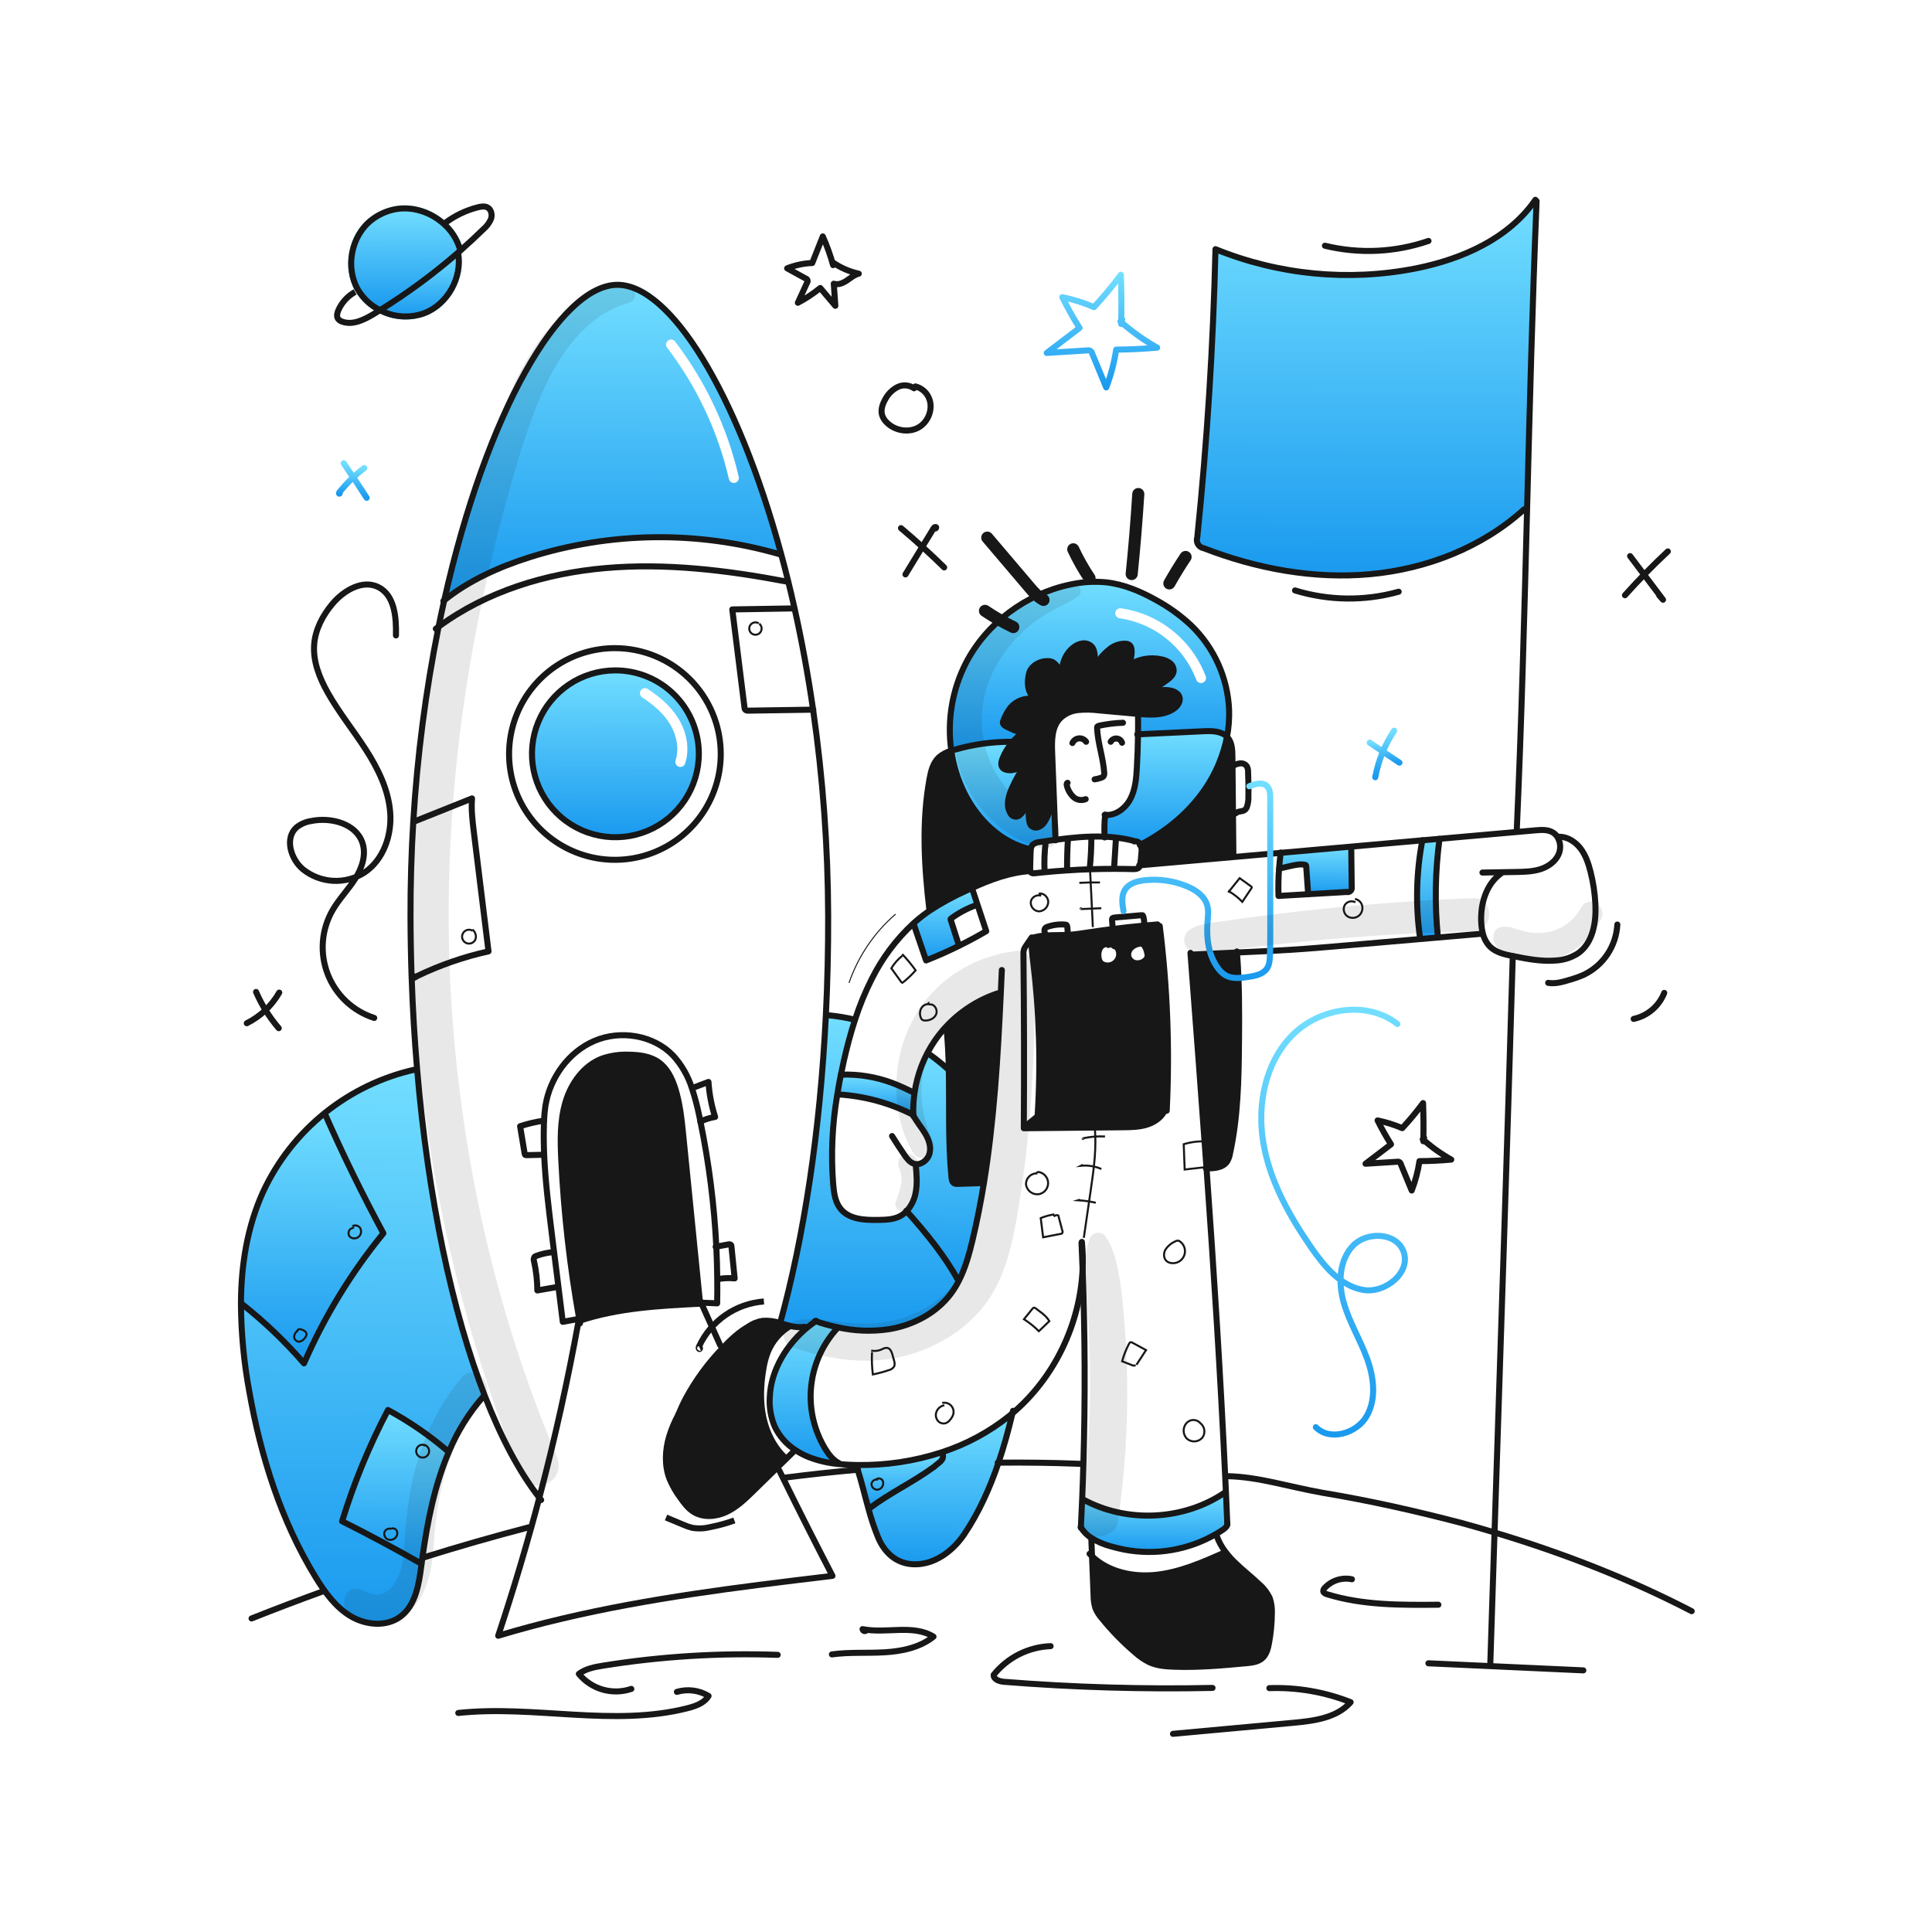 <svg width="960" height="960" viewBox="0 0 960 960" fill="none" xmlns="http://www.w3.org/2000/svg">
<g clip-path="url(#clip0_36_2740)">
<path fill-rule="evenodd" clip-rule="evenodd" d="M509.039 363.268C508.534 363.469 508.001 363.587 507.459 363.618C506.042 363.584 504.652 363.221 503.399 362.558C502.369 362.108 501.349 361.638 500.329 361.148C499.409 360.708 498.359 360.048 498.329 359.028C498.349 358.608 498.461 358.198 498.659 357.828C499.504 355.591 500.669 353.489 502.119 351.588C503.567 349.907 505.427 348.63 507.516 347.884C509.606 347.137 511.853 346.945 514.039 347.328C512.99 346.148 512.12 344.821 511.459 343.388C510.734 341.298 510.548 339.059 510.919 336.878C511.009 335.893 511.217 334.923 511.539 333.988C512.859 330.508 516.759 328.478 520.479 328.508C521.384 328.48 522.284 328.661 523.109 329.038C524.305 329.803 525.273 330.878 525.909 332.148C526.553 333.06 527.002 334.094 527.229 335.188L527.409 335.178C527.609 331.318 528.509 327.358 530.849 324.268C531.668 323.197 532.638 322.25 533.729 321.458C534.978 320.504 536.459 319.9 538.019 319.708C538.795 319.615 539.582 319.695 540.324 319.942C541.066 320.189 541.743 320.598 542.309 321.138C543.639 322.488 543.939 324.528 543.999 326.428C544.066 328.201 543.992 329.976 543.779 331.738C544.394 330.384 545.187 329.12 546.139 327.978C547.726 325.8 549.627 323.87 551.779 322.248C553.948 320.618 556.607 319.775 559.319 319.858C559.861 319.87 560.394 320.003 560.879 320.248C562.139 320.968 562.379 322.678 562.319 324.128C562.21 326.474 561.678 328.781 560.749 330.938C565.219 327.438 571.399 326.418 576.969 327.598C578.54 327.861 580.027 328.491 581.309 329.438C581.94 329.92 582.44 330.552 582.765 331.277C583.09 332.001 583.229 332.796 583.169 333.588C582.929 335.398 581.429 336.748 579.969 337.838C576.7 340.289 573.164 342.362 569.429 344.018C572.626 343.179 575.925 342.796 579.229 342.878C581.999 342.948 585.349 343.818 586.089 346.498C586.759 348.908 584.809 351.288 582.649 352.578C577.619 355.588 571.359 355.248 565.499 354.738L565.489 354.858C565.529 358.198 565.529 361.548 565.479 364.888C576.299 364.371 587.119 363.858 597.939 363.348C602.079 363.148 606.819 363.198 609.689 366.088C610.518 361.729 610.87 357.293 610.739 352.858C610.097 336.838 603.277 321.688 591.709 310.588C586.514 305.752 580.732 301.589 574.498 298.198C566.759 293.858 558.399 290.308 549.579 289.348C543.634 288.782 537.636 289.156 531.808 290.458C509.928 295.008 490.229 309.588 479.959 329.438C473.097 342.873 470.561 358.103 472.699 373.038C473.199 372.868 473.708 372.718 474.218 372.568C483.449 369.873 493.022 368.532 502.639 368.588L502.988 368.898C504.769 366.79 506.84 364.945 509.139 363.418L509.039 363.268ZM557.022 302.255C555.656 302.057 554.388 303.005 554.19 304.371C553.992 305.738 554.939 307.006 556.306 307.204C564.813 308.436 572.836 311.922 579.541 317.301C586.247 322.68 591.391 329.755 594.44 337.792C594.929 339.083 596.373 339.733 597.664 339.243C598.955 338.753 599.604 337.31 599.115 336.019C595.749 327.147 590.071 319.338 582.67 313.401C575.268 307.464 566.413 303.615 557.022 302.255Z" fill="url(#paint0_linear_36_2740)"/>
<path fill-rule="evenodd" clip-rule="evenodd" d="M340.331 397.49C344.865 390.659 347.272 382.637 347.248 374.438C347.231 368.994 346.143 363.606 344.044 358.583C341.946 353.56 338.879 348.999 335.018 345.161C331.156 341.323 326.577 338.283 321.541 336.215C316.506 334.147 311.112 333.091 305.668 333.108C297.469 333.132 289.461 335.588 282.658 340.164C275.854 344.739 270.561 351.23 267.446 358.814C264.331 366.398 263.535 374.736 265.159 382.773C266.783 390.809 270.753 398.184 276.568 403.964C282.383 409.744 289.782 413.67 297.828 415.245C305.874 416.82 314.207 415.974 321.772 412.814C329.338 409.653 335.796 404.321 340.331 397.49ZM321.833 342.344C320.672 341.597 319.125 341.932 318.377 343.093C317.63 344.254 317.965 345.801 319.126 346.549C324.754 350.172 329.792 354.541 333.045 360.01C336.296 365.479 337.551 372.108 335.688 377.825C335.261 379.138 335.978 380.549 337.291 380.977C338.604 381.404 340.015 380.687 340.443 379.374C342.854 371.973 341.142 363.846 337.342 357.455C333.543 351.064 327.805 346.189 321.833 342.344Z" fill="url(#paint1_linear_36_2740)"/>
<path fill-rule="evenodd" clip-rule="evenodd" d="M387.347 275.378L388.107 275.168C366.107 194.278 332.767 141.448 306.767 141.528C278.427 141.618 241.737 204.648 220.737 298.278C233.107 288.388 247.827 281.778 262.927 276.958C303.333 264.148 346.629 263.598 387.347 275.378ZM335.437 169.682C334.599 168.584 333.03 168.374 331.933 169.213C330.835 170.051 330.625 171.62 331.464 172.717C346.238 192.058 356.714 214.328 362.194 238.041C362.505 239.386 363.848 240.225 365.193 239.914C366.538 239.603 367.377 238.261 367.066 236.915C361.426 212.509 350.643 189.588 335.437 169.682Z" fill="url(#paint2_linear_36_2740)"/>
<path d="M762.848 99.408L763.528 99.898C761.428 150.768 760.128 201.918 758.798 253.098L757.348 253.058C736.518 271.978 708.918 282.728 680.888 285.298C652.858 287.868 624.438 282.588 598.188 272.418C597.594 272.323 597.027 272.1 596.528 271.764C596.029 271.428 595.609 270.987 595.298 270.472C594.987 269.957 594.792 269.38 594.726 268.782C594.66 268.184 594.726 267.578 594.918 267.008C599.818 219.418 602.835 171.688 603.968 123.818C635.463 136.604 670.001 139.933 703.358 133.398C726.329 128.848 749.519 118.658 762.848 99.408Z" fill="url(#paint3_linear_36_2740)"/>
<path d="M715.288 416.8V416.84C713.125 432.993 712.85 449.343 714.468 465.56L714.488 465.85C711.538 466.1 708.598 466.35 705.648 466.61L705.568 465.74C703.322 449.72 703.724 433.439 706.758 417.55L715.288 416.8Z" fill="url(#paint4_linear_36_2740)"/>
<path d="M671.427 420.828C671.509 427.478 671.585 434.134 671.657 440.798C671.73 441.141 671.713 441.497 671.61 441.831C671.506 442.166 671.319 442.469 671.066 442.712C670.812 442.954 670.501 443.128 670.162 443.216C669.823 443.305 669.467 443.305 669.127 443.218L650.018 444.328C649.685 439.698 649.358 435.068 649.038 430.438C649.051 430.246 648.991 430.056 648.868 429.908C648.753 429.799 648.606 429.732 648.448 429.718C646.018 429.228 643.518 429.778 641.098 430.338C639.288 430.748 637.478 431.161 635.668 431.578L635.568 431.568C635.748 428.968 636.015 426.371 636.368 423.778C648.048 422.738 659.732 421.704 671.418 420.678L671.427 420.828Z" fill="url(#paint5_linear_36_2740)"/>
<path d="M630.958 794.178C631.777 796.638 632.123 799.23 631.978 801.818C631.929 806.723 631.457 811.615 630.568 816.438C630.058 819.208 629.308 822.148 627.178 823.998C625.048 825.848 622.078 826.178 619.288 826.438C607.238 827.568 595.158 828.638 583.068 828.168C579.028 828.018 574.898 827.658 571.208 825.998C568.59 824.698 566.167 823.039 564.008 821.068C558.044 815.984 552.555 810.367 547.608 804.288C546.228 802.746 545.113 800.985 544.308 799.078C543.685 797.054 543.378 794.946 543.399 792.828L542.618 773.298C550.788 781.138 563.108 783.748 574.449 782.518C586.368 781.238 597.539 776.308 608.498 771.438L608.928 771.108C610.334 772.969 611.882 774.717 613.558 776.338C617.498 780.208 621.899 783.578 625.878 787.398C628.038 789.268 629.771 791.58 630.958 794.178V794.178Z" fill="#171717"/>
<path d="M614.627 473.288C615.818 488.068 615.787 502.918 615.648 517.748C615.488 536.338 615.148 555.068 611.168 573.228C610.947 574.611 610.469 575.941 609.758 577.148C607.648 580.268 603.298 580.598 599.518 580.548C596.998 545.158 594.298 509.768 591.608 474.378L592.228 474.328C599.698 473.988 607.165 473.641 614.627 473.288Z" fill="#171717"/>
<path d="M612.858 425.048L612.928 425.848C597.438 427.218 581.951 428.585 566.468 429.948C566.518 429.728 566.558 429.498 566.588 429.278C566.868 427.398 567.068 425.511 567.188 423.618C567.373 422.317 567.218 420.991 566.738 419.768C566.728 419.758 566.728 419.738 566.718 419.728C579.188 413.308 590.368 404.188 598.378 392.688C603.969 384.711 607.822 375.649 609.688 366.088C609.808 366.208 609.928 366.338 610.038 366.468C612.208 368.998 612.348 372.638 612.378 375.968C612.538 392.328 612.698 408.688 612.858 425.048Z" fill="#171717"/>
<path d="M609.157 741.568C609.407 746.848 609.627 752.118 609.847 757.388C609.747 758.518 608.677 759.408 607.687 760.078C606.537 760.848 605.367 761.578 604.177 762.278C590.426 770.223 574.279 772.963 558.677 769.998C556.557 769.578 554.458 769.058 552.377 768.478C548.812 767.58 545.406 766.14 542.277 764.208C540.151 762.867 538.369 761.045 537.077 758.888C537.317 754.248 537.53 749.605 537.717 744.958L538.027 744.968C559.767 756.948 588.197 755.588 608.697 741.588L609.157 741.568Z" fill="url(#paint6_linear_36_2740)"/>
<path d="M509.139 363.418L509.039 363.268C508.534 363.469 508.001 363.588 507.459 363.618C506.041 363.584 504.652 363.221 503.399 362.558C502.368 362.108 501.349 361.638 500.329 361.148C499.409 360.708 498.359 360.048 498.329 359.028C498.348 358.609 498.461 358.199 498.659 357.828C499.504 355.592 500.669 353.49 502.119 351.588C503.567 349.907 505.427 348.631 507.516 347.884C509.605 347.138 511.853 346.946 514.039 347.328C512.99 346.149 512.12 344.821 511.459 343.388C510.733 341.298 510.548 339.059 510.919 336.878C511.008 335.894 511.217 334.923 511.539 333.988C512.859 330.508 516.759 328.478 520.479 328.508C521.384 328.481 522.284 328.662 523.109 329.038C524.305 329.804 525.273 330.878 525.909 332.148C526.553 333.06 527.002 334.095 527.229 335.188L527.409 335.178C527.609 331.318 528.509 327.358 530.849 324.268C531.668 323.197 532.638 322.251 533.729 321.458C534.978 320.504 536.459 319.9 538.019 319.708C538.795 319.616 539.582 319.696 540.323 319.943C541.065 320.19 541.742 320.598 542.308 321.138C543.639 322.488 543.938 324.528 543.998 326.428C544.065 328.201 543.992 329.977 543.779 331.738C544.393 330.385 545.187 329.12 546.139 327.978C547.726 325.801 549.627 323.87 551.779 322.248C553.947 320.618 556.607 319.775 559.319 319.858C559.861 319.87 560.394 320.003 560.878 320.248C562.139 320.968 562.378 322.678 562.319 324.128C562.209 326.474 561.677 328.781 560.748 330.938C565.218 327.438 571.399 326.418 576.968 327.598C578.539 327.862 580.026 328.492 581.308 329.438C581.939 329.92 582.439 330.553 582.764 331.277C583.089 332.002 583.228 332.796 583.168 333.588C582.928 335.398 581.428 336.748 579.968 337.838C576.699 340.29 573.163 342.363 569.428 344.018C569.178 344.078 568.928 344.148 568.678 344.218C568.648 344.268 568.618 344.328 568.588 344.388C568.868 344.268 569.148 344.148 569.428 344.018C572.625 343.18 575.924 342.796 579.228 342.878C581.998 342.948 585.348 343.818 586.088 346.498C586.758 348.908 584.808 351.288 582.648 352.578C577.618 355.588 571.358 355.248 565.498 354.738C565.328 354.718 565.158 354.708 564.988 354.688C558.608 354.108 552.228 353.532 545.848 352.958C542.464 352.527 539.042 352.48 535.648 352.818C532.227 353.174 529.031 354.688 526.588 357.108C522.588 361.418 522.578 367.968 522.798 373.838C523.131 382.388 523.461 390.942 523.788 399.498L523.158 399.518C522.348 401.378 521.548 403.248 520.738 405.108C519.698 407.508 518.398 410.148 515.918 410.978C515.263 411.233 514.544 411.273 513.865 411.094C513.186 410.914 512.581 410.523 512.138 409.978C511.903 409.605 511.731 409.197 511.628 408.768C510.887 405.543 510.99 402.182 511.928 399.008C512.678 395.978 513.758 393.038 514.428 389.988L514.008 389.898C512.798 392.928 511.594 395.958 510.398 398.988C509.568 401.068 508.688 403.228 507.038 404.728C506.699 405.129 506.261 405.435 505.767 405.613C505.274 405.791 504.742 405.837 504.225 405.745C503.708 405.652 503.225 405.426 502.823 405.088C502.422 404.75 502.116 404.312 501.938 403.818C499.818 400.188 501.098 395.568 502.788 391.718C504.787 387.171 507.282 382.858 510.228 378.858L509.998 378.688C507.488 381.448 503.678 383.408 500.068 382.498C499.399 382.367 498.782 382.048 498.288 381.578C497.108 380.358 497.538 378.338 498.188 376.768C500.433 371.331 504.245 366.684 509.139 363.418V363.418Z" fill="#171717"/>
<path d="M515.568 554.7C517.239 528.809 516.476 502.818 513.287 477.07C512.827 473.42 512.327 469.71 512.847 466.06C515.04 465.385 517.307 464.975 519.597 464.84C523.197 464.57 526.877 464.72 530.507 464.55C530.887 464.53 531.267 464.51 531.647 464.48C534.557 464.28 537.457 463.81 540.347 463.37C544.537 462.73 548.734 462.146 552.937 461.62C558.127 460.96 563.327 460.393 568.537 459.92C570.747 459.71 572.967 459.52 575.177 459.35L576.258 460.11C580.066 490.552 581.23 521.267 579.737 551.91C579.377 551.92 579.027 551.93 578.667 551.95C557.617 552.65 536.581 553.646 515.557 554.94C515.566 554.86 515.57 554.78 515.568 554.7V554.7ZM570.227 475.28C570.285 474.656 570.217 474.027 570.027 473.43C569.823 472.343 569.445 471.296 568.907 470.33C568.637 469.848 568.257 469.437 567.799 469.129C567.34 468.822 566.815 468.627 566.267 468.56L566.007 468.97C564.474 469.199 563.054 469.914 561.957 471.01C561.417 471.561 561.017 472.233 560.791 472.971C560.564 473.709 560.519 474.49 560.657 475.25C560.869 476.055 561.297 476.787 561.894 477.366C562.492 477.946 563.236 478.352 564.047 478.54C564.863 478.711 565.706 478.702 566.518 478.514C567.329 478.326 568.09 477.962 568.747 477.45C569.505 476.946 570.036 476.167 570.227 475.278V475.28ZM554.518 478.03C555.282 477.214 555.797 476.197 556.001 475.098C556.205 473.999 556.089 472.865 555.668 471.83C555.483 471.33 555.156 470.896 554.728 470.58C554.318 470.32 553.818 470.23 553.418 469.98C552.968 469.7 552.668 469.23 552.238 468.92C552.045 468.743 551.794 468.643 551.532 468.639C551.27 468.636 551.016 468.728 550.818 468.9L549.878 469.08C549.158 469.117 548.462 469.346 547.859 469.741C547.256 470.136 546.769 470.684 546.448 471.33C545.79 472.725 545.591 474.294 545.878 475.81C545.947 476.79 546.321 477.723 546.948 478.48C547.344 478.882 547.826 479.19 548.358 479.38C549.407 479.765 550.544 479.843 551.636 479.603C552.727 479.364 553.727 478.817 554.518 478.028V478.03Z" fill="#171717"/>
<path d="M563.417 417.838C560.504 417.079 557.54 416.531 554.547 416.198C552.667 415.968 550.777 415.828 548.877 415.748C548.656 412.14 548.75 408.519 549.158 404.928C554.348 405.388 559.238 401.658 561.668 397.018C564.138 392.318 564.598 386.838 564.898 381.538C565.208 375.998 565.408 370.438 565.478 364.888C576.298 364.378 587.118 363.864 597.938 363.348C602.078 363.148 606.818 363.198 609.688 366.088C607.823 375.648 603.97 384.711 598.378 392.688C590.368 404.188 579.188 413.308 566.718 419.728C566.458 419.135 566.002 418.651 565.427 418.354C564.852 418.057 564.192 417.967 563.558 418.098L563.417 417.838Z" fill="url(#paint7_linear_36_2740)"/>
<path d="M512.089 423.608C512.019 426.258 511.938 428.898 511.869 431.548C511.845 431.978 511.882 432.409 511.979 432.828C501.859 433.438 492.209 437.068 482.949 441.258C481.979 441.698 481.009 442.148 480.049 442.598C473.775 445.401 467.736 448.702 461.989 452.468L461.819 452.218C459.289 430.568 457.959 408.508 461.879 387.058C462.579 383.198 463.589 379.128 466.429 376.408C468.236 374.824 470.38 373.671 472.699 373.038C473.719 380.344 475.911 387.439 479.188 394.048C485.808 407.338 497.478 418.748 511.969 422.008L512.199 422.048C512.128 422.558 512.108 423.1 512.089 423.608Z" fill="#171717"/>
<path d="M474.217 372.568C483.448 369.873 493.022 368.532 502.638 368.588L502.987 368.898C500.984 371.252 499.364 373.908 498.187 376.768C497.537 378.338 497.107 380.358 498.287 381.578C498.781 382.047 499.399 382.366 500.068 382.498C503.677 383.408 507.487 381.448 509.997 378.688L510.227 378.858C507.281 382.857 504.786 387.17 502.787 391.718C501.097 395.568 499.818 400.188 501.937 403.818C502.116 404.311 502.422 404.749 502.823 405.087C503.225 405.425 503.708 405.652 504.225 405.744C504.741 405.836 505.273 405.791 505.767 405.612C506.261 405.434 506.699 405.129 507.037 404.728C508.687 403.228 509.568 401.068 510.397 398.988C511.597 395.958 512.801 392.928 514.007 389.898L514.427 389.988C513.757 393.038 512.677 395.978 511.927 399.008C510.99 402.181 510.887 405.543 511.627 408.768C511.73 409.196 511.902 409.605 512.137 409.978C512.58 410.523 513.185 410.913 513.864 411.093C514.544 411.273 515.262 411.232 515.917 410.978C518.397 410.148 519.698 407.508 520.737 405.108C521.547 403.248 522.347 401.378 523.157 399.518L523.787 399.498L524.477 417.288C522.837 417.498 521.207 417.728 519.587 417.968C518.597 418.108 517.607 418.258 516.627 418.398C515.351 418.446 514.127 418.917 513.147 419.738C512.601 420.392 512.269 421.198 512.197 422.048L511.967 422.008C497.477 418.748 485.807 407.338 479.187 394.048C475.909 387.438 473.718 380.344 472.697 373.038C473.199 372.868 473.707 372.718 474.217 372.568Z" fill="url(#paint8_linear_36_2740)"/>
<path d="M508.747 560.238C511.028 558.388 513.287 556.538 515.568 554.698C515.57 554.778 515.567 554.859 515.557 554.938C536.578 553.648 557.615 552.652 578.668 551.948C576.949 555.458 573.388 557.788 569.638 558.908C565.838 560.038 561.808 560.088 557.838 560.128C541.468 560.288 525.098 560.452 508.728 560.618V560.238H508.747Z" fill="#171717"/>
<path d="M496.148 726.788C491.888 739.338 486.438 751.508 479.108 762.388C474.028 769.938 465.888 776.438 456.558 777.218C446.828 778.028 439.958 772.568 436.328 763.948C434.407 759.254 432.794 754.441 431.498 749.538L432.238 749.328C442.258 741.768 453.258 736.768 464.258 728.768C466.258 726.768 469.258 725.768 468.428 722.518L468.118 721.578C480.228 717.632 491.528 711.539 501.478 703.588C502.018 703.148 502.548 702.708 503.078 702.258C501.138 710.438 498.888 718.688 496.148 726.788Z" fill="url(#paint9_linear_36_2740)"/>
<path d="M495.699 493.6L497.279 493.67C495.809 525.21 493.959 556.84 488.889 587.92L488.589 587.87L476.009 588.26C475.37 588.339 474.721 588.245 474.129 587.99C473.119 587.43 472.889 586.11 472.779 584.96C471.059 567.2 471.829 549.29 471.459 531.45C471.319 524.36 470.989 517.29 470.259 510.24L470.118 510.1C477.138 502.555 485.931 496.883 495.699 493.6V493.6Z" fill="#171717"/>
<path d="M482.999 441.368C483.899 444.098 484.8 446.818 485.71 449.548L485.259 449.698C480.72 451.293 476.444 453.555 472.569 456.408C472.477 456.465 472.404 456.549 472.359 456.648C472.329 456.761 472.34 456.882 472.389 456.988C473.759 461.288 475.133 465.584 476.509 469.878L476.549 469.958C471.189 472.618 465.729 475.044 460.169 477.238C458.129 471.258 456.089 465.281 454.049 459.308L453.729 458.968C455.879 457.016 458.14 455.19 460.499 453.498C460.989 453.148 461.489 452.798 461.989 452.468C467.737 448.702 473.776 445.401 480.049 442.598C481.009 442.148 481.979 441.698 482.949 441.258L482.999 441.368Z" fill="url(#paint10_linear_36_2740)"/>
<path d="M405.299 656.508C404.199 657.248 403.129 658.038 402.079 658.868L399.769 659.288C397.344 659.632 394.874 659.461 392.519 658.788C390.889 658.398 389.269 657.888 387.649 657.438C399.449 614.688 407.519 562.188 410.369 504.448L412.01 504.528C416.161 504.941 420.279 505.626 424.339 506.578L424.849 506.738C422.67 513.368 420.89 520.148 419.339 526.958C418.806 529.288 418.306 531.628 417.839 533.978C417.179 537.218 416.589 540.478 416.07 543.738C413.507 558.634 412.825 573.793 414.04 588.858C414.42 593.098 415.089 597.558 417.82 600.818C422.14 605.998 429.849 606.298 436.589 606.168C440.129 606.108 443.809 606.008 446.98 604.428C448.293 603.759 449.48 602.87 450.49 601.798C460.349 612.878 469.3 623.828 476.29 636.458L476.39 636.508C475.312 638.637 474.061 640.673 472.65 642.598C465.34 652.518 453.56 658.618 441.39 660.518C433.04 661.718 424.541 661.386 416.31 659.538C412.583 658.75 408.906 657.739 405.299 656.508V656.508Z" fill="url(#paint11_linear_36_2740)"/>
<path d="M454.008 554.538L453.847 554.548C453.837 554.358 453.828 554.168 453.828 553.978C453.691 550.284 453.894 546.585 454.437 542.928C455.403 536.341 457.422 529.953 460.418 524.008L462.187 524.128C465.325 526.414 468.345 528.857 471.237 531.448H471.457C471.827 549.288 471.057 567.198 472.777 584.958C472.887 586.108 473.117 587.428 474.127 587.988C474.719 588.244 475.368 588.337 476.008 588.258L488.587 587.868L488.887 587.918C487.337 597.368 485.487 606.778 483.267 616.108C481.597 623.098 479.657 630.158 476.387 636.508L476.287 636.458C469.297 623.828 460.347 612.878 450.487 601.798C452.74 599.326 454.269 596.281 454.907 592.998C455.897 588.308 455.448 583.438 455.007 578.668L455.037 578.428C458.056 578.768 461.107 576.198 461.887 573.148C462.746 569.788 461.496 566.218 459.716 563.238C457.936 560.258 455.617 557.618 454.008 554.538Z" fill="url(#paint12_linear_36_2740)"/>
<path d="M453.777 553.979C442.179 548.059 429.485 544.597 416.487 543.809L416.067 543.739C416.587 540.479 417.177 537.219 417.837 533.979L417.907 533.989C426.598 533.673 435.265 535.084 443.407 538.139C447.037 539.509 450.537 541.189 454.027 542.869L454.437 542.929C453.894 546.585 453.69 550.284 453.827 553.979H453.777Z" fill="url(#paint13_linear_36_2740)"/>
<path d="M425.828 727.948C440.181 728.202 454.476 726.049 468.118 721.578L468.428 722.518C469.258 725.768 466.258 726.768 464.258 728.768C453.258 736.768 442.258 741.768 432.238 749.328L431.498 749.538C429.708 743.128 428.188 736.628 426.198 730.298L425.807 729.068L425.828 727.948Z" fill="url(#paint14_linear_36_2740)"/>
<path d="M416.777 727.468C411.648 727.026 406.608 725.857 401.807 723.998C399.447 723.05 397.194 721.853 395.087 720.428C390.69 717.573 387.175 713.549 384.937 708.808C383.048 704.306 382.207 699.433 382.478 694.558C382.898 680.778 391.118 667.528 402.078 658.868C403.127 658.038 404.198 657.248 405.298 656.508C408.904 657.738 412.581 658.75 416.308 659.538L416.268 659.748C408.835 667.717 404.201 677.893 403.07 688.733C401.939 699.572 404.371 710.485 409.999 719.818C411.73 722.678 413.849 725.458 416.829 726.988L416.777 727.468Z" fill="url(#paint15_linear_36_2740)"/>
<path d="M338.137 744.329C335.946 741.41 334.123 738.233 332.707 734.869C330.127 728.199 330.477 720.659 332.497 713.809C333.675 709.964 335.246 706.25 337.187 702.729L337.198 702.719C338.668 699.969 340.318 697.289 342.018 694.669C348.935 684.009 356.836 674.022 365.618 664.839C367.556 662.706 369.715 660.785 372.058 659.109C376.378 656.809 381.108 655.789 386.188 657.419C386.642 657.576 387.075 657.787 387.478 658.049C387.538 657.849 387.588 657.649 387.648 657.439C389.268 657.889 390.888 658.399 392.518 658.789L392.468 658.979C387.543 661.97 383.708 666.464 381.528 671.799C380.454 674.634 379.689 677.578 379.248 680.579C377.948 688.409 377.628 696.489 379.288 704.249C380.948 712.009 384.688 719.459 390.588 724.769L390.688 724.869C389.128 726.389 387.568 727.919 386.008 729.439C382.118 733.239 378.228 737.042 374.338 740.849C370.288 744.799 366.138 748.839 361.018 751.259C355.898 753.679 349.538 754.249 344.718 751.279C341.978 749.589 339.987 746.959 338.137 744.329Z" fill="#171717"/>
<path d="M347.717 647.808C327.568 648.828 307.117 649.898 287.987 656.278C287.917 655.958 287.867 655.628 287.807 655.308C283.187 629.329 280.217 603.083 278.917 576.728C278.427 566.928 278.197 556.928 281.017 547.528C283.837 538.128 290.197 529.308 299.397 525.918C303.616 524.516 308.055 523.892 312.497 524.078C317.638 524.138 323.038 524.808 327.237 527.778C331.507 530.808 333.947 535.818 335.527 540.818C337.907 548.358 338.707 556.288 339.497 564.148C342.267 591.848 345.041 619.551 347.818 647.258C347.837 647.438 347.858 647.608 347.867 647.788L347.717 647.808Z" fill="#171717"/>
<path d="M222.287 720.888L223.107 721.238C216.037 737.668 212.387 755.918 209.907 773.858C209.758 774.908 209.618 775.968 209.478 777.018L209.407 777.008C196.457 769.618 183.317 762.581 169.987 755.898C175.862 736.809 183.495 718.307 192.787 700.628C203.312 706.315 213.201 713.107 222.287 720.888Z" fill="url(#paint16_linear_36_2740)"/>
<path d="M190.499 612.808C174.463 632.445 161.193 654.188 151.059 677.428C141.667 666.578 131.268 656.644 119.999 647.758H119.729C119.799 628.628 122.81 609.748 130.66 592.388C137.66 577.095 148.143 563.653 161.27 553.138L161.369 553.258C170.278 573.486 179.988 593.336 190.499 612.808Z" fill="url(#paint17_linear_36_2740)"/>
<path d="M119.999 647.758C131.268 656.644 141.667 666.578 151.059 677.428C161.193 654.188 174.463 632.446 190.499 612.808C179.999 593.358 170.289 573.508 161.369 553.258L161.27 553.138C174.424 542.443 189.912 534.995 206.48 531.398L207.26 531.328C212.73 595.658 224.739 652.128 240.999 693.868L239.799 694.338C232.837 702.357 227.203 711.439 223.109 721.238L222.29 720.888C213.203 713.107 203.314 706.315 192.789 700.628C183.498 718.307 175.865 736.81 169.99 755.898C183.31 762.578 196.45 769.615 209.41 777.008L209.48 777.018C209.45 777.278 209.41 777.548 209.38 777.808C208.17 787.178 206.549 797.668 198.969 803.298C191.929 808.518 181.699 807.548 174.189 803.038C166.679 798.528 161.379 791.138 156.799 783.668C139.629 755.648 129.579 723.708 123.859 691.338C121.194 676.963 119.812 662.378 119.729 647.758H119.999Z" fill="url(#paint18_linear_36_2740)"/>
<path d="M337.199 702.718C338.244 700.019 339.449 697.384 340.808 694.828C345.68 685.825 351.745 677.52 358.838 670.138L359.398 669.548C363.028 665.758 367.278 661.658 372.058 659.108C376.378 656.808 381.108 655.788 386.188 657.418C386.642 657.575 387.076 657.787 387.479 658.048C387.539 657.848 387.588 657.648 387.649 657.438C399.449 614.688 407.519 562.188 410.369 504.448C411.169 488.328 411.559 471.798 411.509 454.968C411.407 420.722 408.904 386.525 404.019 352.628C401.479 335.078 398.369 318.228 394.799 302.258C393.779 297.688 392.726 293.195 391.639 288.778C390.499 284.158 389.322 279.622 388.109 275.168C366.109 194.278 332.769 141.448 306.769 141.528C278.429 141.618 241.739 204.648 220.739 298.278C219.769 302.588 218.839 306.978 217.929 311.418C211.52 343.375 207.32 375.735 205.359 408.268C204.409 423.708 203.929 439.518 203.979 455.608C204.009 465.738 204.196 475.748 204.539 485.638C205.079 501.228 205.989 516.488 207.259 531.328C212.729 595.658 224.739 652.128 240.999 693.868C249.049 714.528 258.139 731.578 267.989 744.188L268.889 745.328" stroke="#171717" stroke-width="3" stroke-linecap="round" stroke-linejoin="round"/>
<path d="M344.407 749.789C344.318 749.709 344.228 749.629 344.138 749.539C330.918 736.329 330.958 718.759 337.187 702.729" stroke="#171717" stroke-width="3" stroke-linecap="round" stroke-linejoin="round"/>
<path d="M358.138 374.488C358.169 384.889 355.116 395.066 349.364 403.732C343.611 412.398 335.418 419.163 325.821 423.173C316.224 427.183 305.653 428.256 295.445 426.258C285.238 424.26 275.852 419.28 268.475 411.947C261.097 404.615 256.06 395.26 254 385.064C251.94 374.869 252.949 364.292 256.9 354.67C260.851 345.049 267.567 336.815 276.198 331.01C284.828 325.205 294.987 322.09 305.388 322.058C319.335 322.018 332.727 327.519 342.619 337.351C352.511 347.183 358.093 360.541 358.138 374.488V374.488Z" stroke="#171717" stroke-width="3" stroke-linecap="round" stroke-linejoin="round"/>
<path d="M347.248 374.438C347.272 382.637 344.865 390.659 340.331 397.49C335.796 404.321 329.338 409.653 321.772 412.814C314.207 415.974 305.874 416.82 297.828 415.245C289.782 413.67 282.383 409.744 276.568 403.964C270.753 398.184 266.783 390.809 265.159 382.772C263.535 374.736 264.331 366.398 267.446 358.814C270.561 351.23 275.854 344.739 282.658 340.164C289.461 335.588 297.469 333.132 305.668 333.108C311.112 333.091 316.506 334.147 321.541 336.215C326.577 338.283 331.156 341.323 335.018 345.161C338.879 348.999 341.946 353.56 344.044 358.583C346.143 363.606 347.231 368.994 347.248 374.438V374.438Z" stroke="#171717" stroke-width="3" stroke-linecap="round" stroke-linejoin="round"/>
<path d="M220.317 298.608L220.737 298.278C233.107 288.388 247.827 281.778 262.927 276.958C303.333 264.148 346.629 263.598 387.347 275.378" stroke="#171717" stroke-width="3" stroke-linecap="round" stroke-linejoin="round"/>
<path d="M216.558 312.438C217.008 312.098 217.468 311.748 217.928 311.418C241.768 293.838 271.238 284.868 300.768 282.288C330.858 279.658 361.178 283.338 390.858 288.978" stroke="#171717" stroke-width="3" stroke-linecap="round" stroke-linejoin="round"/>
<path d="M394.577 302.309L363.867 302.819C365.897 319.119 367.927 335.412 369.957 351.699C369.974 351.99 370.056 352.273 370.197 352.529C370.547 353.079 371.317 353.129 371.967 353.119C382.647 352.959 393.331 352.795 404.017 352.629H404.117" stroke="#171717" stroke-width="3" stroke-linecap="round" stroke-linejoin="round"/>
<path d="M205.648 408.289C215.288 404.429 224.921 400.575 234.548 396.729C234.088 402.319 234.778 407.929 235.458 413.499C237.888 433.239 240.315 452.982 242.738 472.729C230.433 475.452 218.486 479.597 207.138 485.079C206.458 485.409 205.848 486.139 205.128 485.929C205.057 485.917 204.993 485.88 204.947 485.825C204.902 485.77 204.877 485.7 204.878 485.629C204.878 485.219 205.478 484.639 205.468 485.199" stroke="#171717" stroke-width="3" stroke-linecap="round" stroke-linejoin="round"/>
<path d="M357.867 668.468C354.667 661.418 351.501 654.358 348.367 647.288C348.277 647.098 348.197 646.898 348.107 646.708" stroke="#171717" stroke-width="3" stroke-linecap="round" stroke-linejoin="round"/>
<path d="M287.539 656.188C287.539 656.208 287.528 656.218 287.528 656.238C282.178 685.798 275.665 715.115 267.988 744.188C266.668 749.228 265.305 754.255 263.898 759.268C262.098 765.728 260.241 772.169 258.328 778.589C254.918 790.049 251.325 801.452 247.548 812.798C289.728 800.048 333.388 793.129 377.018 787.529C389.218 785.969 401.438 784.499 413.648 783.039C405.298 766.969 397.131 750.812 389.148 734.568C388.508 733.288 387.878 731.998 387.248 730.708" stroke="#171717" stroke-width="3" stroke-linecap="round" stroke-linejoin="round"/>
<path d="M287.899 656.308L287.989 656.278C307.119 649.898 327.57 648.828 347.719 647.808" stroke="#171717" stroke-width="3" stroke-linecap="round" stroke-linejoin="round"/>
<path d="M347.878 647.848C347.879 647.827 347.876 647.807 347.868 647.788C347.858 647.608 347.838 647.438 347.819 647.258C345.049 619.558 342.275 591.855 339.498 564.148C338.708 556.288 337.908 548.358 335.528 540.818C333.949 535.818 331.509 530.808 327.238 527.778C323.038 524.808 317.638 524.138 312.498 524.078C308.056 523.892 303.617 524.516 299.398 525.918C290.198 529.308 283.828 538.138 281.018 547.528C278.208 556.918 278.428 566.928 278.918 576.728C280.218 603.083 283.187 629.329 287.808 655.308C287.868 655.628 287.918 655.958 287.988 656.278C288.058 656.698 288.128 657.118 288.208 657.538" stroke="#171717" stroke-width="3" stroke-linecap="round" stroke-linejoin="round"/>
<path d="M288.599 655.168C288.339 655.218 288.07 655.268 287.809 655.308C285.076 655.818 282.353 656.321 279.639 656.818L277.479 639.418L275.319 622.138C274.949 619.148 274.579 616.168 274.209 613.178C272.589 600.078 270.959 586.938 270.389 573.768C270.179 568.808 270.119 563.848 270.259 558.878C270.279 558.198 270.299 557.518 270.339 556.848C270.421 554.447 270.638 552.054 270.989 549.678C273.159 535.708 282.379 522.748 295.379 517.198C308.379 511.648 324.809 514.338 334.559 524.578C338.766 529.222 341.918 534.721 343.799 540.698C345.297 545.216 346.519 549.821 347.459 554.488C347.659 555.418 347.849 556.348 348.039 557.288C352.26 577.778 354.898 598.563 355.929 619.458C356.196 624.828 356.353 630.204 356.399 635.588C356.449 639.598 356.433 643.608 356.349 647.618C353.679 647.508 351.029 647.388 348.369 647.288L347.819 647.258C347.719 647.258 347.619 647.248 347.519 647.248" stroke="#171717" stroke-width="3" stroke-linecap="round" stroke-linejoin="round"/>
<path d="M270.259 556.848C266.246 557.429 262.291 558.356 258.438 559.618C259.188 564.168 259.944 568.721 260.708 573.278C260.719 573.502 260.816 573.712 260.978 573.868C261.147 573.974 261.349 574.016 261.548 573.988L269.608 573.808" stroke="#171717" stroke-width="3" stroke-linecap="round" stroke-linejoin="round"/>
<path d="M275.078 622.168C272.128 622.38 269.225 623.016 266.458 624.058C266.147 624.152 265.861 624.313 265.618 624.528C265.395 624.861 265.256 625.244 265.215 625.643C265.173 626.042 265.229 626.445 265.378 626.818C266.426 631.544 266.969 636.367 266.998 641.208C270.308 640.638 273.615 640.065 276.919 639.488" stroke="#171717" stroke-width="3" stroke-linecap="round" stroke-linejoin="round"/>
<path d="M356.668 635.588C359.431 635.078 362.251 634.957 365.048 635.228C364.508 629.908 363.971 624.584 363.438 619.258C363.436 619.052 363.385 618.85 363.289 618.668C363.009 618.218 362.338 618.258 361.819 618.358C359.859 618.728 357.889 619.088 355.928 619.458L355.598 619.518" stroke="#171717" stroke-width="3" stroke-linecap="round" stroke-linejoin="round"/>
<path d="M347.987 557.308C348.007 557.298 348.017 557.288 348.037 557.288C350.352 556.189 352.809 555.418 355.337 554.998C353.526 549.36 352.417 543.519 352.037 537.608C349.504 538.568 346.974 539.525 344.447 540.478" stroke="#171717" stroke-width="3" stroke-linecap="round" stroke-linejoin="round"/>
<path d="M206.478 531.4C189.995 535.038 174.576 542.435 161.424 553.015C148.272 563.594 137.742 577.07 130.658 592.39C122.808 609.75 119.798 628.63 119.728 647.76C119.81 662.381 121.192 676.965 123.858 691.34C129.578 723.71 139.628 755.65 156.798 783.67C161.378 791.14 166.678 798.53 174.188 803.04C181.698 807.55 191.928 808.52 198.968 803.3C206.548 797.67 208.168 787.18 209.378 777.81C209.408 777.55 209.448 777.28 209.478 777.02C209.618 775.97 209.758 774.91 209.908 773.86C212.388 755.92 216.038 737.67 223.108 721.24C227.201 711.441 232.835 702.36 239.798 694.34" stroke="#171717" stroke-width="3" stroke-linecap="round" stroke-linejoin="round"/>
<path d="M161.368 553.258C170.278 573.488 179.988 593.338 190.498 612.808C174.462 632.445 161.192 654.188 151.058 677.428C141.667 666.578 131.267 656.644 120 647.758" stroke="#171717" stroke-width="3" stroke-linecap="round" stroke-linejoin="round"/>
<path d="M222.287 720.888C213.201 713.107 203.312 706.315 192.787 700.628C183.496 718.307 175.863 736.81 169.987 755.898C183.307 762.578 196.447 769.615 209.407 777.008" stroke="#171717" stroke-width="3" stroke-linecap="round" stroke-linejoin="round"/>
<path d="M503.368 701.018C503.268 701.428 503.178 701.848 503.079 702.258C501.139 710.438 498.889 718.688 496.149 726.788C491.889 739.338 486.439 751.508 479.109 762.388C474.029 769.938 465.889 776.438 456.559 777.218C446.829 778.028 439.959 772.568 436.329 763.948C434.408 759.254 432.795 754.441 431.499 749.538C429.709 743.128 428.189 736.628 426.199 730.298L425.809 729.068" stroke="#171717" stroke-width="3" stroke-linecap="round" stroke-linejoin="round"/>
<path d="M462.188 524.128C465.325 526.414 468.346 528.857 471.237 531.448" stroke="#171717" stroke-width="3" stroke-linecap="round" stroke-linejoin="round"/>
<path d="M412.009 504.528C416.159 504.941 420.277 505.626 424.338 506.578" stroke="#171717" stroke-width="3" stroke-linecap="round" stroke-linejoin="round"/>
<path d="M450.338 601.628C450.388 601.688 450.438 601.738 450.488 601.798C460.348 612.878 469.298 623.828 476.288 636.458" stroke="#171717" stroke-width="3" stroke-linecap="round" stroke-linejoin="round"/>
<path d="M468.427 722.518C469.257 725.768 466.257 726.768 464.257 728.768C453.257 736.768 442.257 741.768 432.237 749.328" stroke="#171717" stroke-width="3" stroke-linecap="round" stroke-linejoin="round"/>
<path d="M609.737 733.5C625.258 733.77 640.258 738.77 657.258 741.77C681.258 745.77 703.258 750.77 726.258 756.77C731.748 758.28 737.204 759.85 742.627 761.48C776.667 771.71 809.247 784.36 840.598 800.59" stroke="#171717" stroke-width="3" stroke-linecap="round" stroke-linejoin="round"/>
<path d="M495.759 726.788H496.149C509.699 726.648 523.252 726.842 536.808 727.368" stroke="#171717" stroke-width="3" stroke-linecap="round" stroke-linejoin="round"/>
<path d="M389.768 734.258C401.878 732.708 414.021 731.388 426.198 730.298C426.238 730.298 426.268 730.288 426.308 730.288" stroke="#171717" stroke-width="3" stroke-linecap="round" stroke-linejoin="round"/>
<path d="M210.407 773.928C227.707 768.498 245.131 763.498 262.677 758.928" stroke="#171717" stroke-width="3" stroke-linecap="round" stroke-linejoin="round"/>
<path d="M125 804.208C136.79 799.508 148.657 795.002 160.6 790.688" stroke="#171717" stroke-width="3" stroke-linecap="round" stroke-linejoin="round"/>
<path d="M227.718 851.158C265.639 847.138 304.778 858.228 341.729 848.768C345.709 847.748 349.979 846.238 352.079 842.708C349.74 841.294 347.132 840.384 344.422 840.037C341.712 839.689 338.958 839.911 336.339 840.688" stroke="#171717" stroke-width="3" stroke-linecap="round" stroke-linejoin="round"/>
<path d="M313.708 839.2C309.119 840.762 304.163 840.886 299.502 839.555C294.842 838.224 290.699 835.5 287.628 831.75C291.088 829.14 295.528 828.31 299.808 827.63C328.44 823.049 357.45 821.261 386.428 822.29" stroke="#171717" stroke-width="3" stroke-linecap="round" stroke-linejoin="round"/>
<path d="M413.367 822.068C421.967 820.868 430.727 821.528 439.397 821.028C448.067 820.528 457.068 818.688 463.847 813.248C453.668 806.958 440.328 811.888 428.597 809.498C428.619 809.67 428.681 809.834 428.777 809.978C428.873 810.121 429.002 810.241 429.152 810.327C429.302 810.413 429.47 810.464 429.642 810.474C429.815 810.485 429.988 810.455 430.147 810.388" stroke="#171717" stroke-width="3" stroke-linecap="round" stroke-linejoin="round"/>
<path d="M522.038 817.958C516.576 818.167 511.223 819.549 506.343 822.012C501.463 824.474 497.171 827.959 493.758 832.228C493.618 834.548 496.648 835.508 498.968 835.688C533.408 838.421 567.918 839.431 602.498 838.718" stroke="#171717" stroke-width="3" stroke-linecap="round" stroke-linejoin="round"/>
<path d="M630.738 838.828C644.538 838.345 658.29 840.721 671.128 845.808C664.328 853.628 652.938 855.098 642.618 856.048C622.698 857.878 602.775 859.705 582.848 861.528" stroke="#171717" stroke-width="3" stroke-linecap="round" stroke-linejoin="round"/>
<path d="M671.759 784.728C669.337 784.215 666.823 784.338 664.463 785.085C662.103 785.831 659.976 787.176 658.289 788.988C658.039 789.203 657.841 789.473 657.711 789.776C657.581 790.079 657.522 790.408 657.539 790.738C657.689 791.538 658.599 791.928 659.379 792.178C677.149 797.678 696.109 797.548 714.709 797.378" stroke="#171717" stroke-width="3" stroke-linecap="round" stroke-linejoin="round"/>
<path d="M709.769 826.479C735.427 827.649 761.087 828.822 786.748 829.998" stroke="#171717" stroke-width="3" stroke-linecap="round" stroke-linejoin="round"/>
<path d="M751.688 475.048V475.058C748.899 570.758 745.738 665.988 742.628 761.478C741.909 783.438 741.199 805.418 740.498 827.418" stroke="#171717" stroke-width="3" stroke-linecap="round" stroke-linejoin="round"/>
<path d="M763.527 99.9C761.427 150.77 760.127 201.92 758.797 253.1C757.417 306.42 756.008 359.78 753.657 412.91" stroke="#171717" stroke-width="3" stroke-linecap="round" stroke-linejoin="round"/>
<path d="M762.928 99.288C762.898 99.326 762.871 99.366 762.848 99.408C749.518 118.658 726.328 128.848 703.358 133.398C670.001 139.933 635.463 136.604 603.968 123.818C602.835 171.638 599.818 219.368 594.918 267.008C594.726 267.578 594.66 268.184 594.726 268.782C594.792 269.38 594.987 269.957 595.298 270.472C595.609 270.987 596.029 271.427 596.528 271.764C597.027 272.1 597.594 272.323 598.188 272.418C624.438 282.588 652.858 287.868 680.888 285.298C708.918 282.728 736.518 271.978 757.348 253.058" stroke="#171717" stroke-width="3" stroke-linecap="round" stroke-linejoin="round"/>
<path d="M524.488 417.548C524.488 417.458 524.478 417.378 524.478 417.288L523.788 399.498C523.455 390.948 523.125 382.395 522.798 373.838C522.579 367.968 522.588 361.418 526.588 357.108C529.031 354.688 532.227 353.174 535.648 352.818C539.042 352.48 542.464 352.527 545.848 352.958C552.228 353.538 558.608 354.115 564.988 354.688C565.158 354.708 565.329 354.718 565.498 354.738C571.358 355.248 577.618 355.588 582.649 352.578C584.808 351.288 586.759 348.908 586.089 346.498C585.349 343.818 581.998 342.948 579.229 342.878C575.925 342.796 572.626 343.18 569.429 344.018C569.179 344.078 568.929 344.148 568.679 344.218C568.299 344.318 567.929 344.438 567.549 344.558" stroke="#171717" stroke-width="3" stroke-linecap="round" stroke-linejoin="round"/>
<path d="M523.158 399.518C522.348 401.378 521.548 403.248 520.738 405.108C519.699 407.508 518.398 410.148 515.918 410.978C515.263 411.233 514.544 411.273 513.865 411.094C513.186 410.914 512.581 410.523 512.138 409.978C511.903 409.605 511.731 409.196 511.628 408.768C510.887 405.543 510.991 402.182 511.928 399.008C512.678 395.978 513.758 393.038 514.428 389.988C514.468 389.828 514.508 389.658 514.538 389.498" stroke="#171717" stroke-width="3" stroke-linecap="round" stroke-linejoin="round"/>
<path d="M514.008 389.9C512.797 392.93 511.594 395.96 510.398 398.99C509.568 401.07 508.687 403.23 507.038 404.73C506.7 405.131 506.262 405.436 505.768 405.614C505.275 405.793 504.743 405.838 504.226 405.746C503.709 405.654 503.226 405.427 502.824 405.089C502.423 404.751 502.117 404.313 501.938 403.82C499.818 400.19 501.098 395.57 502.788 391.72C504.787 387.172 507.282 382.859 510.228 378.86C510.278 378.79 510.338 378.71 510.388 378.64" stroke="#171717" stroke-width="3" stroke-linecap="round" stroke-linejoin="round"/>
<path d="M510 378.689C507.49 381.449 503.68 383.409 500.071 382.499C499.402 382.367 498.784 382.048 498.29 381.579C497.11 380.359 497.54 378.339 498.19 376.769C500.435 371.331 504.247 366.684 509.141 363.419C509.36 363.269 509.581 363.119 509.81 362.979" stroke="#171717" stroke-width="3" stroke-linecap="round" stroke-linejoin="round"/>
<path d="M509.037 363.268C508.533 363.469 507.999 363.588 507.457 363.618C506.04 363.584 504.65 363.221 503.397 362.558C502.367 362.108 501.347 361.638 500.327 361.148C499.407 360.708 498.357 360.048 498.327 359.028C498.347 358.609 498.46 358.199 498.657 357.828C499.502 355.592 500.668 353.49 502.117 351.588C503.565 349.907 505.425 348.631 507.515 347.885C509.604 347.138 511.852 346.946 514.037 347.328C514.337 347.378 514.637 347.438 514.937 347.518" stroke="#171717" stroke-width="3" stroke-linecap="round" stroke-linejoin="round"/>
<path d="M514.069 347.358L514.038 347.328C512.989 346.148 512.12 344.821 511.458 343.388C510.733 341.298 510.548 339.059 510.918 336.878C511.008 335.893 511.216 334.923 511.538 333.988C512.858 330.508 516.758 328.478 520.478 328.508C521.384 328.48 522.284 328.661 523.108 329.038C524.305 329.803 525.272 330.878 525.908 332.148C526.552 333.06 527.002 334.094 527.228 335.188C527.248 335.337 527.259 335.487 527.259 335.638" stroke="#171717" stroke-width="3" stroke-linecap="round" stroke-linejoin="round"/>
<path d="M527.407 335.178C527.607 331.318 528.507 327.358 530.847 324.268C531.666 323.197 532.636 322.251 533.727 321.458C534.977 320.505 536.457 319.901 538.017 319.708C538.793 319.616 539.581 319.696 540.322 319.943C541.064 320.19 541.742 320.598 542.307 321.138C543.637 322.488 543.937 324.528 543.997 326.428C544.064 328.201 543.991 329.977 543.777 331.738C543.697 332.428 543.587 333.118 543.467 333.798" stroke="#171717" stroke-width="3" stroke-linecap="round" stroke-linejoin="round"/>
<path d="M543.357 333.048C543.456 332.599 543.597 332.161 543.777 331.738C544.392 330.385 545.186 329.12 546.137 327.978C547.725 325.801 549.626 323.87 551.777 322.248C553.946 320.618 556.606 319.775 559.317 319.858C559.86 319.87 560.393 320.003 560.877 320.248C562.137 320.968 562.377 322.678 562.317 324.128C562.208 326.474 561.677 328.781 560.747 330.938C560.577 331.348 560.387 331.748 560.187 332.138C560.327 331.898 560.477 331.658 560.617 331.418" stroke="#171717" stroke-width="3" stroke-linecap="round" stroke-linejoin="round"/>
<path d="M559.907 331.628C560.177 331.388 560.457 331.148 560.747 330.938C565.217 327.438 571.398 326.418 576.967 327.598C578.539 327.862 580.025 328.492 581.307 329.438C581.938 329.921 582.439 330.553 582.764 331.277C583.088 332.002 583.227 332.796 583.167 333.588C582.927 335.398 581.427 336.748 579.967 337.838C576.699 340.29 573.163 342.363 569.427 344.018C569.147 344.148 568.867 344.268 568.587 344.388C568.617 344.328 568.647 344.268 568.677 344.218C568.737 344.108 568.797 343.998 568.847 343.888" stroke="#171717" stroke-width="3" stroke-linecap="round" stroke-linejoin="round"/>
<path d="M539.678 368.588C539.286 368.013 538.747 367.552 538.117 367.255C537.487 366.958 536.789 366.835 536.096 366.898C535.402 366.961 534.738 367.209 534.172 367.615C533.606 368.021 533.16 368.571 532.878 369.208" stroke="#171717" stroke-width="3" stroke-linecap="round" stroke-linejoin="round"/>
<path d="M530.458 388.968C529.937 389.138 529.978 389.878 530.127 390.398C530.651 392.538 531.775 394.485 533.367 396.008C534.174 396.754 535.177 397.252 536.259 397.444C537.34 397.635 538.454 397.512 539.467 397.088" stroke="#171717" stroke-width="3" stroke-linecap="round" stroke-linejoin="round"/>
<path d="M543.918 387.248C545.038 387.098 546.138 386.827 547.199 386.438C547.611 386.321 547.986 386.101 548.289 385.798C548.661 385.22 548.8 384.524 548.679 383.848C548.149 376.418 545.479 369.248 545.139 361.808C545.099 361.552 545.138 361.291 545.249 361.058C545.363 360.922 545.504 360.811 545.662 360.73C545.82 360.649 545.992 360.601 546.169 360.588C550.062 359.756 554.021 359.27 557.999 359.138" stroke="#171717" stroke-width="3" stroke-linecap="round" stroke-linejoin="round"/>
<path d="M551.899 368.588C552.183 368.056 552.616 367.619 553.145 367.331C553.674 367.043 554.277 366.917 554.877 366.968C555.478 367.019 556.05 367.245 556.523 367.619C556.996 367.992 557.349 368.496 557.538 369.068" stroke="#171717" stroke-width="3" stroke-linecap="round" stroke-linejoin="round"/>
<path d="M548.899 416.119C548.889 415.999 548.878 415.869 548.878 415.749C548.657 412.141 548.751 408.52 549.159 404.929C549.159 404.889 549.169 404.849 549.169 404.809" stroke="#171717" stroke-width="3" stroke-linecap="round" stroke-linejoin="round"/>
<path d="M548.907 404.908C548.99 404.92 549.074 404.927 549.157 404.928C554.347 405.388 559.237 401.658 561.667 397.018C564.137 392.318 564.597 386.838 564.897 381.538C565.207 375.998 565.407 370.438 565.477 364.888C565.527 361.548 565.527 358.198 565.487 354.858" stroke="#171717" stroke-width="3" stroke-linecap="round" stroke-linejoin="round"/>
<path d="M563.417 417.838C560.504 417.08 557.539 416.532 554.547 416.198C552.667 415.968 550.777 415.828 548.877 415.748C546.687 415.648 544.487 415.638 542.277 415.698C538.397 415.798 534.496 416.108 530.607 416.538C528.557 416.758 526.514 417.008 524.477 417.288C522.837 417.498 521.207 417.728 519.587 417.968C518.597 418.108 517.607 418.258 516.626 418.398C515.35 418.447 514.126 418.918 513.147 419.738C512.601 420.392 512.269 421.199 512.197 422.048C512.126 422.558 512.106 423.098 512.087 423.608C512.017 426.258 511.936 428.898 511.867 431.548C511.844 431.978 511.881 432.409 511.977 432.828C512.013 433.023 512.089 433.209 512.201 433.373C512.313 433.536 512.458 433.675 512.627 433.778C513.071 433.97 513.564 434.019 514.037 433.918C515.717 433.728 517.397 433.558 519.077 433.398C522.797 433.028 526.52 432.728 530.246 432.498C534.017 432.238 537.777 432.048 541.546 431.938C545.556 431.788 549.567 431.728 553.577 431.728C556.677 431.728 559.767 431.768 562.866 431.848C564.026 431.878 565.376 431.828 566.056 430.898C566.258 430.614 566.398 430.29 566.466 429.948C566.516 429.728 566.556 429.498 566.586 429.278C566.866 427.398 567.066 425.512 567.186 423.618C567.371 422.318 567.216 420.991 566.736 419.768C566.726 419.758 566.726 419.738 566.716 419.728C566.455 419.136 566 418.651 565.424 418.355C564.849 418.058 564.19 417.967 563.556 418.098" stroke="#171717" stroke-width="3" stroke-linecap="round" stroke-linejoin="round"/>
<path d="M553.578 431.418C553.898 426.398 554.215 421.378 554.528 416.358" stroke="#171717" stroke-width="3" stroke-linecap="round" stroke-linejoin="round"/>
<path d="M541.519 431.178C542.03 426.174 542.287 421.148 542.289 416.118" stroke="#171717" stroke-width="3" stroke-linecap="round" stroke-linejoin="round"/>
<path d="M530.228 432.118C530.198 427.038 530.338 421.965 530.648 416.898L530.738 417.528" stroke="#171717" stroke-width="3" stroke-linecap="round" stroke-linejoin="round"/>
<path d="M519.047 433.058C518.805 428.111 518.999 423.152 519.627 418.238" stroke="#171717" stroke-width="3" stroke-linecap="round" stroke-linejoin="round"/>
<path d="M566.389 419.9C566.498 419.84 566.608 419.79 566.719 419.73C579.188 413.31 590.369 404.19 598.378 392.69C603.969 384.713 607.822 375.651 609.688 366.09C610.517 361.731 610.869 357.295 610.738 352.86C610.097 336.84 603.276 321.69 591.708 310.59C586.514 305.754 580.733 301.591 574.5 298.2C566.76 293.86 558.4 290.31 549.58 289.35C543.635 288.784 537.638 289.158 531.81 290.46C509.93 295.01 490.23 309.59 479.96 329.44C473.098 342.875 470.562 358.105 472.7 373.04C473.72 380.346 475.912 387.441 479.19 394.05C485.81 407.34 497.48 418.75 511.97 422.01" stroke="#171717" stroke-width="3" stroke-linecap="round" stroke-linejoin="round"/>
<path d="M512.127 432.818C512.078 432.818 512.027 432.828 511.977 432.828C501.857 433.438 492.207 437.068 482.947 441.258C481.977 441.698 481.007 442.148 480.047 442.598C473.774 445.402 467.735 448.702 461.987 452.468C461.487 452.798 460.987 453.148 460.497 453.498C458.138 455.19 455.878 457.017 453.728 458.968C445.312 466.781 438.371 476.045 433.238 486.318C429.909 492.894 427.104 499.722 424.847 506.738C422.668 513.368 420.888 520.148 419.337 526.958C418.804 529.288 418.304 531.628 417.837 533.978C417.177 537.218 416.587 540.478 416.068 543.738C413.505 558.634 412.823 573.793 414.038 588.858C414.418 593.098 415.087 597.558 417.818 600.818C422.138 605.998 429.847 606.298 436.587 606.168C440.127 606.108 443.807 606.008 446.978 604.428C448.291 603.76 449.478 602.87 450.488 601.798C452.741 599.326 454.27 596.282 454.908 592.998C455.898 588.308 455.448 583.438 455.008 578.668" stroke="#171717" stroke-width="3" stroke-linecap="round" stroke-linejoin="round"/>
<path d="M443.268 564.5C445.238 567.68 447.284 570.81 449.408 573.89C450.639 575.68 452.039 577.56 454.108 578.23C454.409 578.33 454.721 578.397 455.038 578.43C458.057 578.77 461.108 576.2 461.888 573.15C462.747 569.79 461.497 566.22 459.717 563.24C457.937 560.26 455.617 557.62 454.008 554.54" stroke="#171717" stroke-width="3" stroke-linecap="round" stroke-linejoin="round"/>
<path d="M453.848 554.6V554.55C453.838 554.36 453.829 554.17 453.829 553.98C453.691 550.285 453.895 546.586 454.438 542.93C455.779 533.651 459.231 524.805 464.528 517.07C466.217 514.612 468.085 512.282 470.118 510.1C477.138 502.555 485.931 496.883 495.7 493.6" stroke="#171717" stroke-width="3" stroke-linecap="round" stroke-linejoin="round"/>
<path d="M566.068 429.988C566.198 429.978 566.338 429.968 566.468 429.948C581.958 428.588 597.445 427.222 612.928 425.848L636.368 423.778C648.048 422.738 659.732 421.705 671.418 420.678C683.198 419.638 694.978 418.595 706.758 417.548L715.288 416.798C731.168 415.398 747.048 413.995 762.928 412.588C765.868 412.328 769.048 412.118 771.588 413.638C772.476 414.178 773.231 414.909 773.798 415.778C774.601 417.056 775.083 418.509 775.205 420.013C775.327 421.517 775.085 423.028 774.498 424.418C772.898 428.158 769.238 430.688 765.358 431.908C761.478 433.128 757.358 433.208 753.298 433.278C750.808 433.318 748.318 433.368 745.828 433.408C742.762 433.458 739.692 433.512 736.618 433.568" stroke="#171717" stroke-width="3" stroke-linecap="round" stroke-linejoin="round"/>
<path d="M774.728 415.758C778.888 415.758 782.759 418.248 785.298 421.538C787.837 424.828 789.218 428.868 790.259 432.888C791.641 438.277 792.474 443.791 792.748 449.348C793.188 458.358 791.498 468.588 784.089 473.728C780.709 475.891 776.817 477.12 772.808 477.288C765.769 477.838 758.738 476.458 751.808 475.078C751.769 475.066 751.728 475.06 751.688 475.058C747.658 474.258 743.399 473.318 740.449 470.468C738.659 468.642 737.406 466.359 736.829 463.868C736.401 462.184 736.136 460.463 736.039 458.728C735.439 449.488 738.329 439.418 745.839 434.008" stroke="#171717" stroke-width="3" stroke-linecap="round" stroke-linejoin="round"/>
<path d="M592.228 474.328C599.698 473.988 607.164 473.642 614.628 473.288C616.968 473.188 619.308 473.082 621.648 472.968C628.108 472.678 634.568 472.378 641.018 471.968C649.978 471.408 658.919 470.638 667.859 469.868C680.459 468.778 693.055 467.692 705.648 466.608C708.598 466.348 711.539 466.098 714.489 465.848C721.859 465.208 729.225 464.572 736.589 463.938" stroke="#171717" stroke-width="3" stroke-linecap="round" stroke-linejoin="round"/>
<path d="M591.537 473.479C591.557 473.779 591.587 474.079 591.607 474.379C594.297 509.769 596.997 545.158 599.517 580.548C603.147 631.518 606.407 682.509 608.787 733.539C608.927 736.219 609.05 738.895 609.157 741.569C609.407 746.849 609.627 752.119 609.847 757.389" stroke="#171717" stroke-width="3" stroke-linecap="round" stroke-linejoin="round"/>
<path d="M497.808 482C497.628 485.89 497.459 489.78 497.278 493.67C495.808 525.21 493.958 556.84 488.888 587.92C487.338 597.37 485.488 606.78 483.268 616.11C481.598 623.1 479.658 630.16 476.388 636.51C475.309 638.638 474.058 640.675 472.648 642.6C465.338 652.52 453.558 658.62 441.388 660.52C433.038 661.72 424.539 661.388 416.308 659.54C412.58 658.752 408.904 657.74 405.298 656.51C405.198 656.48 405.108 656.44 405.008 656.41" stroke="#171717" stroke-width="3" stroke-linecap="round" stroke-linejoin="round"/>
<path d="M405.557 656.328C405.467 656.388 405.387 656.448 405.297 656.508C404.197 657.248 403.127 658.038 402.077 658.868C391.117 667.528 382.897 680.778 382.477 694.558C382.207 699.433 383.048 704.305 384.937 708.808C387.174 713.549 390.689 717.573 395.087 720.428C397.194 721.853 399.447 723.05 401.807 723.998C406.608 725.857 411.648 727.025 416.777 727.468C419.377 727.738 421.997 727.868 424.607 727.928C425.017 727.938 425.427 727.948 425.827 727.948C440.181 728.201 454.475 726.048 468.117 721.578C480.227 717.632 491.527 711.538 501.477 703.588C502.017 703.148 502.547 702.708 503.077 702.258C523.917 684.608 536.717 657.898 537.937 630.648C538.147 626.128 538.027 621.6 537.577 617.098" stroke="#171717" stroke-width="3" stroke-linecap="round" stroke-linejoin="round"/>
<path d="M537.399 617.528C537.599 621.898 537.789 626.278 537.938 630.648C539.15 662.888 539.28 695.142 538.329 727.408C538.169 733.258 537.966 739.108 537.719 744.958C537.529 749.608 537.316 754.252 537.079 758.888C537.079 758.978 537.069 759.078 537.069 759.168" stroke="#171717" stroke-width="3" stroke-linecap="round" stroke-linejoin="round"/>
<path d="M537 758.758C537.031 758.798 537.05 758.848 537.081 758.888C538.373 761.045 540.154 762.867 542.281 764.208C545.41 766.139 548.816 767.58 552.381 768.478C554.462 769.058 556.561 769.578 558.681 769.998C574.283 772.963 590.43 770.223 604.181 762.278C605.371 761.578 606.541 760.848 607.691 760.078C608.681 759.408 609.751 758.518 609.851 757.388C609.861 757.269 609.861 757.148 609.851 757.028" stroke="#171717" stroke-width="3" stroke-linecap="round" stroke-linejoin="round"/>
<path d="M542.259 764.228C542.377 767.248 542.497 770.271 542.618 773.298L543.399 792.828C543.379 794.946 543.685 797.054 544.308 799.078C545.113 800.985 546.228 802.745 547.608 804.288C552.555 810.367 558.044 815.983 564.008 821.068C566.166 823.039 568.59 824.698 571.208 825.998C574.898 827.658 579.028 828.018 583.068 828.168C595.158 828.638 607.237 827.568 619.287 826.438C622.077 826.178 625.057 825.838 627.177 823.998C629.297 822.158 630.057 819.208 630.568 816.438C631.457 811.614 631.928 806.723 631.977 801.818C632.123 799.23 631.776 796.637 630.957 794.178C629.77 791.58 628.037 789.267 625.877 787.398C621.897 783.578 617.497 780.208 613.557 776.338C611.881 774.717 610.333 772.968 608.927 771.108C606.959 768.585 605.437 765.744 604.427 762.708" stroke="#171717" stroke-width="3" stroke-linecap="round" stroke-linejoin="round"/>
<path d="M399.767 659.288C397.342 659.631 394.872 659.461 392.517 658.788C390.887 658.398 389.267 657.888 387.647 657.438C384.883 656.487 381.955 656.102 379.038 656.308C376.519 656.662 374.123 657.623 372.057 659.108C369.714 660.785 367.556 662.706 365.617 664.838C356.835 674.021 348.934 684.008 342.017 694.668C340.317 697.288 338.667 699.968 337.197 702.718L337.187 702.728C335.246 706.249 333.674 709.963 332.497 713.808C330.477 720.658 330.127 728.198 332.707 734.868C334.123 738.232 335.946 741.409 338.137 744.328C339.987 746.958 341.977 749.588 344.717 751.278C349.537 754.248 355.897 753.678 361.017 751.258C366.137 748.838 370.287 744.798 374.337 740.848C378.227 737.048 382.117 733.244 386.007 729.438C387.567 727.918 389.127 726.388 390.687 724.868C392.057 723.518 393.437 722.178 394.807 720.838" stroke="#171717" stroke-width="3" stroke-linecap="round" stroke-linejoin="round"/>
<path d="M392.468 658.979C387.542 661.97 383.707 666.464 381.528 671.798C380.453 674.634 379.688 677.578 379.248 680.578C377.948 688.408 377.628 696.488 379.289 704.248C380.95 712.008 384.689 719.458 390.589 724.768" stroke="#171717" stroke-width="3" stroke-linecap="round" stroke-linejoin="round"/>
<path d="M416.267 659.748C408.833 667.717 404.199 677.893 403.068 688.733C401.936 699.572 404.369 710.485 409.997 719.818C411.727 722.678 413.847 725.458 416.827 726.988" stroke="#171717" stroke-width="3" stroke-linecap="round" stroke-linejoin="round"/>
<path d="M538.027 744.968C559.767 756.948 588.197 755.588 608.697 741.588" stroke="#171717" stroke-width="3" stroke-linecap="round" stroke-linejoin="round"/>
<path d="M541.407 772.068C541.797 772.488 542.197 772.898 542.617 773.298C550.787 781.138 563.107 783.748 574.448 782.518C586.367 781.238 597.538 776.308 608.497 771.438" stroke="#171717" stroke-width="3" stroke-linecap="round" stroke-linejoin="round"/>
<path d="M454.048 459.308C456.088 465.288 458.128 471.265 460.168 477.238C465.728 475.038 471.188 472.611 476.548 469.958C481.138 467.698 485.641 465.275 490.058 462.688C488.608 458.308 487.148 453.928 485.708 449.548C484.798 446.818 483.898 444.098 482.998 441.368" stroke="#171717" stroke-width="3" stroke-linecap="round" stroke-linejoin="round"/>
<path d="M476.509 469.878C475.139 465.578 473.765 461.282 472.389 456.988C472.339 456.882 472.328 456.762 472.359 456.648C472.403 456.549 472.476 456.465 472.569 456.408C476.443 453.555 480.719 451.294 485.259 449.698" stroke="#171717" stroke-width="3" stroke-linecap="round" stroke-linejoin="round"/>
<path d="M461.818 452.218C459.288 430.568 457.958 408.508 461.877 387.058C462.577 383.198 463.587 379.128 466.427 376.408C468.234 374.823 470.379 373.671 472.697 373.038C473.197 372.868 473.707 372.718 474.217 372.568C483.448 369.873 493.021 368.532 502.637 368.588" stroke="#171717" stroke-width="3" stroke-linecap="round" stroke-linejoin="round"/>
<path d="M565.1 364.908C565.23 364.898 565.35 364.898 565.48 364.888C576.3 364.378 587.12 363.864 597.94 363.348C602.081 363.148 606.821 363.198 609.69 366.088C609.81 366.208 609.93 366.338 610.04 366.468C612.21 368.998 612.35 372.638 612.38 375.968C612.54 392.328 612.7 408.688 612.86 425.048" stroke="#171717" stroke-width="3" stroke-linecap="round" stroke-linejoin="round"/>
<path d="M470.259 510.238C470.989 517.288 471.319 524.358 471.459 531.448C471.829 549.288 471.059 567.198 472.779 584.958C472.889 586.108 473.119 587.428 474.129 587.988C474.72 588.244 475.369 588.337 476.009 588.258L488.589 587.868" stroke="#171717" stroke-width="3" stroke-linecap="round" stroke-linejoin="round"/>
<path d="M599.228 580.548H599.518C603.298 580.598 607.648 580.268 609.758 577.148C610.468 575.941 610.946 574.611 611.168 573.228C615.148 555.068 615.488 536.338 615.648 517.748C615.788 502.918 615.818 488.068 614.628 473.288C614.618 473.118 614.598 472.948 614.588 472.778" stroke="#171717" stroke-width="3" stroke-linecap="round" stroke-linejoin="round"/>
<path d="M453.777 553.979C442.179 548.059 429.485 544.597 416.487 543.809" stroke="#171717" stroke-width="3" stroke-linecap="round" stroke-linejoin="round"/>
<path d="M454.027 542.868C450.538 541.188 447.038 539.508 443.407 538.138C435.265 535.083 426.598 533.672 417.907 533.988" stroke="#171717" stroke-width="3" stroke-linecap="round" stroke-linejoin="round"/>
<path d="M715.288 416.838C713.126 432.991 712.85 449.341 714.468 465.558" stroke="#171717" stroke-width="3" stroke-linecap="round" stroke-linejoin="round"/>
<path d="M706.769 417.5C706.769 417.52 706.759 417.53 706.759 417.55C703.725 433.44 703.323 449.72 705.569 465.74" stroke="#171717" stroke-width="3" stroke-linecap="round" stroke-linejoin="round"/>
<path d="M636.389 423.648C636.378 423.688 636.378 423.738 636.368 423.778C636.019 426.368 635.752 428.965 635.568 431.568C635.225 436.1 635.129 440.646 635.278 445.188C640.198 444.898 645.111 444.611 650.018 444.328L669.127 443.218C669.466 443.306 669.823 443.305 670.162 443.217C670.501 443.128 670.812 442.954 671.065 442.712C671.319 442.47 671.506 442.167 671.609 441.832C671.713 441.497 671.729 441.141 671.657 440.798C671.577 434.138 671.5 427.481 671.427 420.828" stroke="#171717" stroke-width="3" stroke-linecap="round" stroke-linejoin="round"/>
<path d="M650.019 444.358V444.328C649.686 439.698 649.359 435.068 649.039 430.438C649.052 430.246 648.991 430.057 648.869 429.908C648.754 429.8 648.606 429.733 648.449 429.718C646.019 429.228 643.519 429.778 641.099 430.338C639.289 430.748 637.479 431.161 635.669 431.578" stroke="#171717" stroke-width="3" stroke-linecap="round" stroke-linejoin="round"/>
<path d="M575.177 459.348C572.967 459.518 570.747 459.708 568.537 459.918C563.327 460.398 558.127 460.964 552.937 461.618C548.737 462.138 544.541 462.721 540.347 463.368C537.457 463.808 534.557 464.278 531.647 464.478C531.267 464.508 530.887 464.528 530.507 464.548C526.877 464.718 523.197 464.568 519.597 464.838C517.307 464.974 515.04 465.383 512.847 466.058C512.327 469.708 512.827 473.418 513.287 477.068C516.475 502.816 517.239 528.807 515.568 554.698C515.57 554.778 515.566 554.858 515.557 554.938C536.578 553.648 557.615 552.651 578.667 551.948C579.027 551.928 579.377 551.918 579.737 551.908C581.23 521.265 580.066 490.55 576.258 460.108" stroke="#171717" stroke-width="3" stroke-linecap="round" stroke-linejoin="round"/>
<path d="M512.628 465.828C512.618 465.847 512.604 465.864 512.589 465.878C511.679 467.218 510.759 468.578 509.839 469.918C509.393 470.503 509.036 471.15 508.779 471.838C508.564 472.646 508.483 473.484 508.539 474.318C508.859 502.958 508.922 531.598 508.729 560.238V560.618C525.099 560.458 541.469 560.295 557.839 560.128C561.808 560.088 565.839 560.038 569.639 558.908C573.389 557.788 576.949 555.458 578.669 551.948C578.699 551.9 578.726 551.85 578.749 551.798" stroke="#171717" stroke-width="3" stroke-linecap="round" stroke-linejoin="round"/>
<path d="M508.747 560.238C511.028 558.388 513.287 556.538 515.568 554.698C515.708 554.578 515.857 554.468 515.997 554.348" stroke="#171717" stroke-width="3" stroke-linecap="round" stroke-linejoin="round"/>
<path d="M552.899 461.288L552.569 457.268C552.498 456.936 552.555 456.59 552.728 456.298C552.861 456.173 553.019 456.075 553.191 456.012C553.362 455.948 553.545 455.92 553.728 455.928L567.328 454.758C567.469 454.736 567.614 454.75 567.748 454.798C567.832 454.858 567.902 454.934 567.955 455.022C568.009 455.109 568.044 455.207 568.058 455.308C568.487 456.798 568.65 458.352 568.538 459.898" stroke="#171717" stroke-width="3" stroke-linecap="round" stroke-linejoin="round"/>
<path d="M530.499 464.358C530.558 463.032 530.491 461.703 530.299 460.388C530.297 460.239 530.264 460.092 530.202 459.956C530.14 459.82 530.051 459.698 529.939 459.598C529.773 459.5 529.584 459.445 529.39 459.438C526.413 459.169 523.411 459.527 520.58 460.488C520.193 460.592 519.832 460.776 519.52 461.028C518.59 461.898 519.05 463.418 519.58 464.578" stroke="#171717" stroke-width="3" stroke-linecap="round" stroke-linejoin="round"/>
<path d="M566.008 468.969C564.475 469.197 563.055 469.912 561.958 471.009C561.418 471.56 561.018 472.232 560.792 472.97C560.566 473.708 560.52 474.489 560.658 475.249C560.87 476.054 561.298 476.786 561.895 477.365C562.493 477.945 563.237 478.351 564.048 478.539C564.864 478.71 565.707 478.701 566.519 478.513C567.331 478.325 568.092 477.961 568.748 477.449C569.506 476.946 570.037 476.167 570.228 475.279C570.286 474.655 570.218 474.026 570.028 473.429C569.824 472.342 569.446 471.295 568.908 470.329C568.638 469.847 568.258 469.436 567.8 469.128C567.341 468.821 566.816 468.626 566.268 468.559" stroke="#171717" stroke-width="3" stroke-linecap="round" stroke-linejoin="round"/>
<path d="M550.758 469.548C550.788 469.268 550.437 469.118 550.158 469.088C550.065 469.08 549.971 469.076 549.877 469.078C549.158 469.116 548.461 469.344 547.859 469.739C547.256 470.134 546.769 470.683 546.448 471.328C545.791 472.724 545.591 474.292 545.877 475.808C545.946 476.788 546.321 477.722 546.948 478.478C547.344 478.88 547.826 479.188 548.357 479.378C549.403 479.785 550.546 479.874 551.642 479.635C552.738 479.395 553.74 478.837 554.52 478.031C555.301 477.225 555.826 476.206 556.03 475.103C556.234 473.999 556.108 472.86 555.667 471.828C555.482 471.329 555.156 470.894 554.727 470.578C554.318 470.318 553.818 470.228 553.417 469.978C552.967 469.698 552.667 469.228 552.237 468.918C552.044 468.741 551.793 468.641 551.532 468.638C551.27 468.634 551.016 468.727 550.818 468.898" stroke="#171717" stroke-width="3" stroke-linecap="round" stroke-linejoin="round"/>
<path d="M769.276 488.375C772.706 488.969 776.191 487.988 779.526 486.992C782.077 486.29 784.575 485.406 786.999 484.348C791.759 482.066 795.817 478.544 798.746 474.153C801.675 469.761 803.368 464.662 803.645 459.391" stroke="#171717" stroke-width="3" stroke-linecap="round" stroke-linejoin="round"/>
<path d="M811.759 506.286C815.161 505.551 818.329 503.987 820.981 501.732C823.633 499.477 825.686 496.602 826.959 493.362" stroke="#171717" stroke-width="3" stroke-linecap="round" stroke-linejoin="round"/>
<path d="M643.485 293.387C660.242 298.524 678.122 298.745 695 294.023" stroke="#171717" stroke-width="3" stroke-linecap="round" stroke-linejoin="round"/>
<path d="M421.872 488.386C426.431 475.159 434.412 463.374 445.004 454.232" stroke="#171717" stroke-width="0.5" stroke-miterlimit="10"/>
<path d="M379.586 646.69C372.712 647.204 366.1 649.546 360.435 653.473C354.769 657.401 350.257 662.771 347.364 669.028C347.177 669.448 347.04 670.037 347.427 670.288C347.814 670.539 348.071 669.556 347.657 669.756" stroke="#171717" stroke-width="3" stroke-miterlimit="10"/>
<path d="M330.94 754.028L339.548 757.628C340.97 758.273 342.448 758.787 343.962 759.163C346.939 759.652 349.984 759.531 352.913 758.808C356.991 758.01 361.003 756.904 364.913 755.499" stroke="#171717" stroke-width="3" stroke-miterlimit="10"/>
<path d="M363.454 664.956C356.356 671.83 350.243 679.652 345.288 688.2" stroke="#171717" stroke-width="0.5" stroke-miterlimit="10"/>
<path d="M334.867 710.273C333.403 712.674 332.643 715.438 332.675 718.249C332.712 721.045 333.012 723.831 333.57 726.571L334.308 730.88C334.787 733.675 335.526 736.847 338.022 738.19" stroke="#171717" stroke-width="0.5" stroke-miterlimit="10"/>
<path d="M581.041 289.889C583.564 285.409 586.253 281.028 589.109 276.747" stroke="#171717" stroke-width="6" stroke-linecap="round" stroke-linejoin="round"/>
<path d="M541.388 287.282C538.328 282.715 535.62 277.922 533.288 272.943" stroke="#171717" stroke-width="6" stroke-linecap="round" stroke-linejoin="round"/>
<path d="M518.51 298.1C515.679 296.648 513.544 294.163 511.482 291.739C504.514 283.539 497.543 275.339 490.571 267.139" stroke="#171717" stroke-width="6" stroke-linecap="round" stroke-linejoin="round"/>
<path d="M503.5 311.6C498.619 309.256 493.917 306.558 489.431 303.527" stroke="#171717" stroke-width="6" stroke-linecap="round" stroke-linejoin="round"/>
<path d="M562.329 285.245C563.678 272.011 564.772 258.756 565.612 245.479" stroke="#171717" stroke-width="6" stroke-linecap="round" stroke-linejoin="round"/>
<path d="M614.037 404.128C615.137 402.912 617.27 403.44 618.563 402.437C619.043 402.024 619.403 401.489 619.605 400.889C620.138 399.262 620.382 397.554 620.325 395.843C620.408 391.738 620.354 387.633 620.164 383.529C620.207 382.515 619.965 381.51 619.464 380.629C619.089 380.161 618.604 379.794 618.051 379.562C617.498 379.33 616.896 379.24 616.3 379.301C615.108 379.435 613.957 379.817 612.921 380.423" stroke="#171717" stroke-width="3" stroke-linecap="round" stroke-linejoin="round"/>
<path d="M620.768 390.683C623.637 389.493 627.31 388.434 629.533 390.602C631.054 392.085 631.153 394.456 631.155 396.579L631.191 462.912C631.191 466.912 631.191 470.912 631.031 474.912C630.942 477.078 630.769 479.354 629.581 481.167C627.649 484.116 623.746 484.9 620.26 485.429C616.437 486.009 612.274 486.529 608.921 484.604C607.444 483.691 606.171 482.482 605.184 481.053C600.475 474.664 599.396 466.246 600 458.333C600.221 455.433 600.638 452.454 599.8 449.669C598.422 445.069 593.97 442.094 589.525 440.278C582.903 437.583 575.709 436.595 568.605 437.405C564.973 437.824 561.046 438.951 559.053 442.015C557.06 445.079 557.619 449.089 558.253 452.694" stroke="url(#paint19_linear_36_2740)" stroke-width="3" stroke-linecap="round" stroke-linejoin="round"/>
<path d="M469.154 281.949C462.248 275.177 455.094 268.671 447.692 262.43" stroke="#171717" stroke-width="3" stroke-linecap="round" stroke-linejoin="round"/>
<path d="M449.927 285.422L463.809 262.658C464.078 262.217 464.521 261.708 465.009 261.886C465.497 262.064 464.809 262.972 464.688 262.47" stroke="#171717" stroke-width="3" stroke-linecap="round" stroke-linejoin="round"/>
<path d="M824.443 295.833L826.343 297.999L809.989 276.321" stroke="#171717" stroke-width="3" stroke-linecap="round" stroke-linejoin="round"/>
<path d="M828.731 274.005C821.309 280.938 814.209 288.192 807.431 295.767" stroke="#171717" stroke-width="3" stroke-linecap="round" stroke-linejoin="round"/>
<path d="M695.381 378.959L680.597 369.019" stroke="url(#paint20_linear_36_2740)" stroke-width="3" stroke-linecap="round" stroke-linejoin="round"/>
<path d="M692.738 363.088C688.073 370.076 684.878 377.939 683.346 386.2" stroke="url(#paint21_linear_36_2740)" stroke-width="3" stroke-linecap="round" stroke-linejoin="round"/>
<path d="M196.746 315.743C196.957 306.754 196.09 295.85 188.077 291.772C180.231 287.779 170.777 293.361 165.126 300.11C160.349 305.81 156.708 312.727 156.116 320.144C155.444 328.578 158.731 336.844 162.888 344.215C168.445 354.068 175.612 362.915 181.737 372.42C187.862 381.925 193.037 392.445 193.892 403.72C194.747 414.995 190.556 427.173 181.185 433.509C176.547 436.502 171.085 437.959 165.572 437.671C160.06 437.384 154.778 435.368 150.477 431.909C144.377 426.784 141.361 416.38 147.338 411.109C149.471 409.43 152.007 408.338 154.693 407.943C164.593 405.95 176.971 409.267 180.115 418.866C182.087 424.886 179.781 431.523 176.361 436.857C172.941 442.191 168.423 446.778 165.261 452.269C162.515 457.038 160.87 462.36 160.447 467.847C160.025 473.334 160.834 478.846 162.817 483.979C164.8 489.113 167.907 493.737 171.908 497.515C175.91 501.293 180.706 504.127 185.945 505.812" stroke="#171717" stroke-width="3" stroke-linecap="round" stroke-linejoin="round"/>
<path d="M138.511 510.9C133.866 505.498 130.064 499.426 127.234 492.888" stroke="#171717" stroke-width="3" stroke-linecap="round" stroke-linejoin="round"/>
<path d="M122.629 508.435C129.389 505.066 134.999 499.772 138.754 493.219" stroke="#171717" stroke-width="3" stroke-linecap="round" stroke-linejoin="round"/>
<path d="M182.199 247.36C178.501 241.569 174.695 235.848 170.781 230.198" stroke="url(#paint22_linear_36_2740)" stroke-width="3" stroke-linecap="round" stroke-linejoin="round"/>
<path d="M168.758 245.049C168.987 245.11 168.622 245.459 168.485 245.266C168.348 245.073 168.499 244.811 168.646 244.625C172.189 240.146 176.279 236.13 180.821 232.669C180.872 232.632 180.926 232.6 180.984 232.576" stroke="url(#paint23_linear_36_2740)" stroke-width="3" stroke-linecap="round" stroke-linejoin="round"/>
<path d="M454.178 192.938C452.983 192.104 451.584 191.611 450.13 191.509C448.676 191.407 447.222 191.701 445.922 192.36C443.333 193.722 441.22 195.842 439.866 198.436C438.491 200.836 437.525 203.709 438.334 206.355C438.794 207.707 439.573 208.929 440.604 209.917C444.635 214.009 451.443 215.217 456.441 212.384C461.439 209.551 463.888 202.744 461.473 197.533C460.859 196.177 459.948 194.978 458.806 194.023C457.665 193.069 456.323 192.384 454.88 192.02" stroke="#171717" stroke-width="3" stroke-linecap="round" stroke-linejoin="round"/>
<path d="M413.957 131.741C412.619 126.858 410.906 122.086 408.834 117.467L403.6 130.69C399.323 130.855 395.105 131.748 391.128 133.331L400.315 138.376C400.529 138.43 400.725 138.537 400.887 138.687C401.048 138.837 401.169 139.025 401.239 139.235C401.308 139.444 401.325 139.667 401.285 139.884C401.246 140.101 401.153 140.304 401.015 140.476L396.452 150.447C400.396 148.37 404.125 145.909 407.585 143.1L415.077 151.956C414.817 148.289 414.557 144.622 414.296 140.956C416.469 141.713 418.854 140.686 420.767 139.406C422.68 138.126 424.482 136.536 426.718 135.991C422.046 134.969 417.622 133.035 413.7 130.3" stroke="#171717" stroke-width="3" stroke-linecap="round" stroke-linejoin="round"/>
<path d="M227.584 125.515C215.458 136.084 202.492 145.649 188.814 154.115C184.204 151.829 180.366 148.241 177.774 143.795C171.494 132.735 174.504 117.275 184.494 109.395C187.856 106.752 191.786 104.927 195.974 104.065C204.714 102.275 214.024 105.345 220.594 111.305C224.301 114.595 227.028 118.845 228.474 123.585L229.044 124.225C228.564 124.665 228.074 125.1 227.584 125.515Z" fill="url(#paint24_linear_36_2740)" stroke="url(#paint25_linear_36_2740)" stroke-width="3" stroke-miterlimit="10"/>
<path d="M227.584 125.515C229.864 137.765 222.424 151.185 210.774 155.635C207.208 156.912 203.415 157.437 199.635 157.175C195.856 156.914 192.171 155.871 188.814 154.115C202.492 145.648 215.458 136.083 227.584 125.515V125.515Z" fill="url(#paint26_linear_36_2740)" stroke="url(#paint27_linear_36_2740)" stroke-width="3" stroke-miterlimit="10"/>
<path d="M228.475 123.585C227.028 118.845 224.301 114.595 220.595 111.305C214.025 105.345 204.715 102.275 195.975 104.065C191.787 104.929 187.859 106.755 184.5 109.4C174.509 117.28 171.5 132.74 177.78 143.8C180.37 148.246 184.209 151.834 188.819 154.12C192.175 155.877 195.86 156.919 199.64 157.181C203.42 157.442 207.213 156.918 210.78 155.64C222.429 151.19 229.869 137.77 227.589 125.52C227.559 125.28 227.509 125.05 227.459 124.81" stroke="#171717" stroke-width="3" stroke-miterlimit="10"/>
<path d="M220.714 111.165C225.678 107.317 231.384 104.537 237.474 103C239.094 102.6 240.894 102.31 242.334 103.14C244.174 104.2 244.654 106.77 243.984 108.78C243.15 110.741 241.865 112.478 240.234 113.85C236.594 117.41 232.864 120.87 229.044 124.23C228.564 124.67 228.074 125.1 227.584 125.52C215.458 136.089 202.492 145.654 188.814 154.12C187.764 154.78 186.704 155.42 185.644 156.06C180.874 158.93 175.184 161.75 169.974 159.8C169.17 159.552 168.464 159.059 167.954 158.39C167.134 157.15 167.544 155.48 168.144 154.12C169.857 150.276 172.774 147.093 176.454 145.05" stroke="#171717" stroke-width="3" stroke-miterlimit="10"/>
<path d="M707.635 565.351C707.505 565.933 707.375 566.515 707.243 567.096C707.394 560.768 707.351 554.438 707.115 548.107C703.902 552.455 700.446 556.617 696.763 560.573C692.822 558.887 688.721 557.601 684.522 556.732C686.534 560.804 688.756 564.769 691.18 568.609L678.527 578.25L694.196 577.276C694.398 577.224 694.609 577.213 694.815 577.246C695.021 577.278 695.218 577.354 695.393 577.466C695.569 577.579 695.719 577.727 695.834 577.901C695.95 578.075 696.028 578.271 696.063 578.476C697.863 582.836 699.666 587.196 701.47 591.555C703.288 586.846 704.578 581.949 705.318 576.955C710.592 576.936 715.859 576.683 721.118 576.197C716.039 573.35 711.288 569.953 706.949 566.068" stroke="#171717" stroke-width="3" stroke-linecap="round" stroke-linejoin="round"/>
<path d="M541.514 429.585C542.022 439.944 542.529 450.303 543.035 460.662" stroke="#171717" stroke-miterlimit="10"/>
<path d="M543.833 559.043C545.094 569.843 543.526 580.757 541.961 591.521C540.82 599.367 539.68 607.213 538.539 615.059" stroke="#171717" stroke-miterlimit="10"/>
<path d="M544.49 597.636C541.613 596.987 538.688 596.575 535.743 596.402L536.693 596.108" stroke="#171717" stroke-miterlimit="10"/>
<path d="M547.277 580.871C544.089 579.482 540.601 578.925 537.139 579.25L538.092 578.773" stroke="#171717" stroke-miterlimit="10"/>
<path d="M549.062 564.712C545.47 564.521 541.869 564.814 538.355 565.582C538.188 565.619 537.984 565.695 537.971 565.866C537.958 566.037 538.32 566.02 538.227 565.876" stroke="#171717" stroke-miterlimit="10"/>
<path d="M547.234 451.287L537.46 451.697C537.267 451.705 537.022 451.68 536.96 451.497C536.898 451.314 537.308 451.249 537.231 451.426" stroke="#171717" stroke-miterlimit="10"/>
<path d="M546.566 438.501C543.146 438.421 539.726 438.482 536.308 438.683" stroke="#171717" stroke-miterlimit="10"/>
<path d="M596.421 707.107C595.804 706.431 595.002 705.952 594.114 705.73C593.227 705.509 592.294 705.554 591.432 705.861C590.63 706.172 589.921 706.683 589.373 707.347C588.494 708.455 588.06 709.852 588.154 711.264C588.249 712.675 588.866 714.001 589.886 714.983C590.975 715.883 592.372 716.325 593.782 716.215C595.191 716.104 596.502 715.449 597.438 714.39C597.854 713.828 598.152 713.188 598.316 712.508C598.48 711.829 598.506 711.123 598.392 710.434C598.279 709.744 598.027 709.084 597.653 708.493C597.28 707.903 596.791 707.393 596.217 706.995" stroke="#171717" stroke-miterlimit="10"/>
<path d="M564.691 678.157L569.463 670.852L562.683 667.177C562.412 666.985 562.079 666.9 561.749 666.937C561.394 667.026 561.181 667.38 561.01 667.704C559.553 670.474 558.401 673.394 557.575 676.412L562.302 678.263C562.601 678.436 562.937 678.536 563.282 678.555C563.627 678.575 563.971 678.514 564.288 678.376" stroke="#171717" stroke-miterlimit="10"/>
<path d="M586.061 616.825C585.548 616.202 584.548 616.513 583.837 616.893C581.905 617.762 580.258 619.162 579.089 620.929C578.056 622.765 578.127 625.373 579.761 626.703C580.327 627.143 580.993 627.438 581.7 627.563C583.099 627.839 584.55 627.606 585.791 626.904C587.032 626.202 587.98 625.078 588.463 623.737C588.947 622.396 588.933 620.925 588.425 619.593C587.917 618.261 586.948 617.155 585.694 616.477" stroke="#171717" stroke-miterlimit="10"/>
<path d="M518.54 653.081L514.64 650.126C514.427 649.926 514.154 649.801 513.863 649.771C513.672 649.804 513.492 649.877 513.332 649.986C513.173 650.095 513.039 650.237 512.939 650.402C511.559 652.107 510.181 653.812 508.803 655.516C511.484 657.218 513.966 659.213 516.203 661.466L521.412 656.466C520.545 655.031 519.405 653.779 518.056 652.784" stroke="#171717" stroke-miterlimit="10"/>
<path d="M469.256 698.266C468.205 698.442 467.236 698.943 466.484 699.697C465.732 700.451 465.235 701.422 465.062 702.473C464.956 703.165 465.015 703.872 465.232 704.538C465.449 705.203 465.819 705.808 466.313 706.304C466.819 706.789 467.453 707.118 468.14 707.254C468.827 707.39 469.538 707.327 470.191 707.072C470.948 706.699 471.608 706.153 472.118 705.479C472.876 704.646 473.425 703.643 473.718 702.555C473.886 701.798 473.859 701.011 473.639 700.267C473.419 699.523 473.013 698.848 472.46 698.304C471.907 697.76 471.225 697.366 470.477 697.159C469.73 696.951 468.942 696.937 468.188 697.118" stroke="#171717" stroke-miterlimit="10"/>
<path d="M433.3 671.951C433.123 675.623 433.259 679.303 433.707 682.951C436.362 682.416 438.982 681.715 441.55 680.851C442.131 680.734 442.682 680.496 443.167 680.154C443.652 679.812 444.06 679.373 444.366 678.864C444.634 677.938 444.59 676.95 444.242 676.051L443.504 673.323C443.087 671.781 442.36 669.951 440.776 669.739C439.796 669.758 438.84 670.043 438.009 670.562C436.399 671.264 434.614 671.458 432.891 671.119" stroke="#171717" stroke-miterlimit="10"/>
<path d="M515.524 583.053C514.771 582.999 514.014 583.106 513.306 583.366C512.597 583.627 511.952 584.035 511.413 584.564C510.874 585.093 510.453 585.731 510.179 586.434C509.905 587.138 509.784 587.892 509.824 588.646C509.94 589.395 510.205 590.113 510.604 590.757C511.003 591.402 511.528 591.959 512.147 592.396C512.766 592.833 513.467 593.142 514.208 593.302C514.949 593.463 515.714 593.473 516.459 593.331C517.73 593.041 518.859 592.315 519.651 591.28C520.444 590.244 520.849 588.965 520.797 587.662C520.745 586.359 520.239 585.116 519.367 584.147C518.495 583.178 517.312 582.544 516.022 582.356C515.511 582.281 514.795 582.881 515.261 583.103" stroke="#171717" stroke-miterlimit="10"/>
<path d="M599.147 567.167C595.441 567.003 591.734 567.47 588.186 568.55L588.654 581.128L599.511 579.878" stroke="#171717" stroke-miterlimit="10"/>
<path d="M461.865 498.973C461.07 498.863 460.26 498.991 459.538 499.342C458.816 499.692 458.215 500.25 457.811 500.943C457.423 501.645 457.195 502.424 457.141 503.225C457.087 504.025 457.21 504.827 457.5 505.575C457.636 506.037 457.908 506.447 458.282 506.751C458.696 507 459.175 507.122 459.658 507.102C461.899 507.156 464.316 506.072 465.169 504.002C466.022 501.932 464.549 499.064 462.307 499.089C461.979 499.089 461.602 499.136 461.369 498.905C461.136 498.674 461.436 498.135 461.686 498.349" stroke="#171717" stroke-miterlimit="10"/>
<path d="M448.308 474.1C450.711 476.629 452.936 479.322 454.968 482.159C453.064 484.336 450.967 486.337 448.703 488.137C448.594 488.247 448.448 488.313 448.294 488.324C448.105 488.314 447.969 488.146 447.858 487.993L442.888 481.134C444.315 478.759 446.16 476.662 448.333 474.944" stroke="#171717" stroke-miterlimit="10"/>
<path d="M517.361 445.079C516.359 444.757 515.271 444.836 514.327 445.301C513.382 445.765 512.655 446.578 512.299 447.569C512.157 448.17 512.147 448.796 512.269 449.402C512.39 450.008 512.641 450.581 513.004 451.082C513.366 451.583 513.832 452 514.371 452.304C514.909 452.609 515.506 452.794 516.122 452.848C517.378 452.834 518.578 452.328 519.465 451.44C520.353 450.551 520.857 449.35 520.869 448.095C520.837 445.702 518.412 443.405 516.128 444.122" stroke="#171717" stroke-miterlimit="10"/>
<path d="M610.276 443.467C612.176 441.095 614.076 438.722 615.976 436.35L621.66 440.45C621.747 440.482 621.823 440.537 621.883 440.608C621.942 440.679 621.982 440.764 621.999 440.855C622.016 440.946 622.009 441.04 621.979 441.127C621.949 441.215 621.897 441.293 621.827 441.355L617.297 448.124C615.445 446.212 613.36 444.54 611.092 443.146C610.9 443.028 610.677 442.839 610.75 442.625C610.823 442.411 611.23 442.691 611.015 442.758" stroke="#171717" stroke-miterlimit="10"/>
<path d="M673.513 448.356C672.609 447.852 671.544 447.72 670.544 447.989C669.544 448.257 668.689 448.906 668.159 449.795C667.694 450.721 667.573 451.781 667.816 452.788C668.059 453.795 668.651 454.684 669.487 455.295C670.356 455.863 671.383 456.139 672.419 456.084C673.455 456.028 674.447 455.644 675.25 454.987C676.084 454.272 676.658 453.302 676.883 452.227C677.108 451.152 676.971 450.033 676.494 449.044C676.168 448.435 675.712 447.906 675.158 447.493C674.604 447.081 673.966 446.795 673.289 446.657" stroke="#171717" stroke-miterlimit="10"/>
<path d="M523.917 603.4C521.59 603.754 519.312 604.377 517.129 605.257C517.529 608.439 517.927 611.621 518.322 614.803L526.902 613.134C527.097 613.145 527.292 613.102 527.464 613.009C527.636 612.916 527.78 612.778 527.879 612.609C527.977 612.44 528.028 612.248 528.024 612.052C528.021 611.856 527.964 611.666 527.859 611.5L525.873 603.935C525.482 603.771 525.047 603.741 524.637 603.85C524.227 603.958 523.864 604.199 523.605 604.535" stroke="#171717" stroke-miterlimit="10"/>
<path d="M377.263 309.901C377.896 310.395 378.31 311.118 378.417 311.914C378.525 312.71 378.317 313.516 377.837 314.161C377.358 314.805 376.646 315.237 375.853 315.364C375.06 315.49 374.248 315.302 373.592 314.838C372.936 314.374 372.488 313.673 372.342 312.883C372.196 312.093 372.365 311.277 372.813 310.61C373.261 309.943 373.951 309.478 374.737 309.313C375.524 309.149 376.343 309.298 377.021 309.73" stroke="#171717" stroke-miterlimit="10"/>
<path d="M234.824 462.467C234.203 462.096 233.482 461.93 232.762 461.991C232.042 462.052 231.36 462.339 230.812 462.809C230.263 463.279 229.876 463.91 229.706 464.612C229.535 465.314 229.59 466.052 229.861 466.722C230.133 467.391 230.608 467.958 231.22 468.343C231.831 468.728 232.548 468.911 233.27 468.866C233.991 468.821 234.68 468.551 235.239 468.093C235.798 467.635 236.199 467.014 236.385 466.316C236.545 465.498 236.475 464.652 236.184 463.872C235.894 463.092 235.393 462.407 234.738 461.893" stroke="#171717" stroke-miterlimit="10"/>
<path d="M175.61 609.688C175.71 610.062 175.183 610.242 174.81 610.344C173.139 610.797 172.643 613.308 173.859 614.544C174.515 615.111 175.365 615.401 176.231 615.353C177.097 615.305 177.911 614.922 178.5 614.286C179.004 613.742 179.32 613.05 179.402 612.313C179.483 611.576 179.326 610.832 178.953 610.191C178.542 609.575 177.91 609.14 177.188 608.975C176.466 608.811 175.709 608.93 175.072 609.308" stroke="#171717" stroke-miterlimit="10"/>
<path d="M148.123 661.162C147.558 661.444 147.079 661.873 146.736 662.403C146.392 662.933 146.197 663.546 146.171 664.177C146.175 664.808 146.413 665.414 146.839 665.879C147.265 666.344 147.849 666.634 148.477 666.693C149.443 666.611 150.34 666.156 150.977 665.425C151.886 664.554 152.711 663.201 152.083 662.111C151.737 661.623 151.261 661.242 150.71 661.011C150.199 660.687 149.618 660.488 149.016 660.43C148.715 660.409 148.415 660.493 148.168 660.666C147.92 660.839 147.74 661.092 147.656 661.382" stroke="#171717" stroke-miterlimit="10"/>
<path d="M211.309 718.387C210.867 718.073 210.341 717.901 209.799 717.895C209.258 717.888 208.727 718.047 208.278 718.35C207.632 718.765 207.156 719.399 206.937 720.136C206.718 720.873 206.77 721.664 207.085 722.365C207.4 723.066 207.955 723.631 208.651 723.958C209.347 724.284 210.137 724.35 210.877 724.144C211.617 723.937 212.259 723.472 212.686 722.833C213.112 722.194 213.295 721.423 213.202 720.66C213.108 719.897 212.744 719.193 212.176 718.676C211.607 718.158 210.872 717.862 210.104 717.841" stroke="#171717" stroke-miterlimit="10"/>
<path d="M194.576 759.741C194.236 759.605 193.873 759.539 193.507 759.547C193.141 759.556 192.781 759.639 192.448 759.79C192.115 759.942 191.816 760.16 191.57 760.431C191.324 760.702 191.136 761.02 191.017 761.366C190.831 762.084 190.912 762.844 191.245 763.507C191.578 764.169 192.14 764.688 192.827 764.966C193.528 765.207 194.288 765.22 194.998 765.003C195.707 764.787 196.33 764.351 196.777 763.759C197.107 763.338 197.321 762.838 197.398 762.309C197.474 761.779 197.409 761.239 197.211 760.742C196.991 760.255 196.602 759.864 196.116 759.641C195.631 759.417 195.081 759.377 194.568 759.526" stroke="#171717" stroke-miterlimit="10"/>
<path d="M436.364 735.285C435.996 735.161 435.605 735.123 435.22 735.174C434.836 735.226 434.468 735.366 434.146 735.582C433.824 735.799 433.556 736.087 433.363 736.424C433.171 736.76 433.058 737.137 433.034 737.525C433.057 737.915 433.159 738.296 433.334 738.646C433.51 738.995 433.755 739.305 434.055 739.555C434.355 739.806 434.703 739.993 435.078 740.104C435.453 740.215 435.846 740.248 436.234 740.202C437.012 740.042 437.706 739.608 438.189 738.979C438.672 738.349 438.913 737.567 438.866 736.775C438.845 736.351 438.72 735.939 438.504 735.575C438.183 735.103 437.689 734.777 437.129 734.668C436.569 734.558 435.989 734.673 435.513 734.988" stroke="#171717" stroke-miterlimit="10"/>
<path d="M694.352 508.805C679.28 496.95 655.568 500.768 642.099 514.417C628.63 528.066 624.542 549.017 627.755 567.917C630.968 586.817 640.596 604.028 651.487 619.811C657.953 629.18 665.961 638.874 677.159 640.921C688.357 642.968 701.607 632.021 697.252 621.502C693.443 612.302 679.052 611.831 672.208 619.066C665.364 626.301 664.963 637.666 667.687 647.248C670.411 656.83 675.732 665.448 679.187 674.79C682.642 684.132 684.06 695.072 679.076 703.69C674.092 712.308 660.839 716.23 653.823 709.163" stroke="url(#paint28_linear_36_2740)" stroke-width="3" stroke-linecap="round" stroke-linejoin="round"/>
<path d="M557.612 158.753C557.444 159.502 557.276 160.251 557.107 161.001C557.301 152.85 557.246 144.697 556.943 136.544C552.804 142.142 548.353 147.503 543.611 152.6C538.534 150.429 533.252 148.772 527.845 147.653C530.436 152.898 533.298 158.005 536.42 162.953L520.12 175.37L540.301 174.115C540.561 174.047 540.832 174.035 541.097 174.077C541.362 174.12 541.615 174.217 541.841 174.362C542.066 174.508 542.259 174.698 542.407 174.922C542.556 175.146 542.656 175.398 542.701 175.663L549.665 192.508C552.006 186.443 553.668 180.138 554.621 173.708C561.414 173.684 568.197 173.358 574.969 172.731C568.427 169.063 562.306 164.688 556.718 159.685" stroke="url(#paint29_linear_36_2740)" stroke-width="3" stroke-linecap="round" stroke-linejoin="round"/>
<path d="M658.354 122.108C675.384 126.252 693.246 125.422 709.818 119.716" stroke="#171717" stroke-width="3" stroke-linecap="round" stroke-linejoin="round"/>
<g opacity="0.1">
<path d="M309.465 141.113C268.151 149.422 253.019 193.132 241.203 228.453C228.053 267.736 218.439 308.116 212.475 349.111C200.492 431.372 202.489 515.067 218.382 596.664C227.423 642.621 240.687 687.645 258.005 731.164C263.355 744.657 282.265 736.971 276.511 723.364C245.611 650.277 228.223 571.469 223.965 492.301C219.677 412.575 229.116 333.161 249.743 256.127C255.419 234.927 261.309 212.99 270.43 192.975C278.67 174.893 291.919 156.281 312.082 150.609C318.233 148.879 315.63 139.877 309.465 141.117V141.113Z" fill="#171717"/>
</g>
<g opacity="0.1">
<path d="M171.06 795.002C170.28 801.265 177.227 805.321 182.432 806.479C188.101 807.775 194.051 806.882 199.089 803.979C211.774 796.431 214.554 781.363 215.466 767.83C217.232 741.63 222.686 715.939 240.252 695.523C246.74 687.983 235.665 676.959 229.314 684.585C214.356 702.547 206.214 723.726 202.981 746.746C202.132 752.794 201.521 758.862 201.081 764.953C200.639 771.008 200.436 777.442 198.016 783.117C196.241 787.281 192.88 791.864 188.006 792.378C183.836 792.818 180.759 789.405 176.659 789.407C173.359 789.407 171.439 791.991 171.064 795.001L171.06 795.002Z" fill="#171717"/>
</g>
<g opacity="0.1">
<path d="M592.697 472.831C598.111 474.331 604.424 472.764 609.938 472.125C615.493 471.482 621.038 470.743 626.594 470.103C638.363 468.747 650.151 467.571 661.957 466.574C685.249 464.608 708.584 463.344 731.962 462.782C742.573 462.519 742.58 445.863 731.962 446.282C708.256 447.219 684.593 448.858 660.974 451.198C649.495 452.345 638.035 453.662 626.594 455.15C620.713 455.914 614.823 456.66 608.963 457.567C603.285 458.446 596.175 458.733 591.263 461.867C586.976 464.601 587.586 471.42 592.696 472.833L592.697 472.831Z" fill="#171717"/>
</g>
<g opacity="0.1">
<path d="M742.278 463.872C740.447 469.782 746.914 473.363 751.413 475.221C757.452 477.643 764.07 478.24 770.444 476.936C781.494 474.654 790.578 466.584 795.561 456.693C798.855 450.155 789.149 444.382 785.685 450.92C783.712 454.635 780.793 457.764 777.224 459.991C773.655 462.218 769.562 463.464 765.357 463.603C760.68 463.851 756.484 462.603 752.08 461.186C748.749 460.113 743.608 459.577 742.28 463.872H742.278Z" fill="#171717"/>
</g>
<g opacity="0.1">
<path d="M533.354 289.904C526.274 289.798 518.505 294.019 512.513 297.458C506.294 301.018 500.555 305.358 495.435 310.371C484.441 321.189 477.108 335.176 474.462 350.371C469.226 380.896 485.971 411.791 516.162 421.149C526.49 424.349 530.975 408.049 520.623 404.967C497.278 398.027 484.974 373.258 488.408 349.995C490.277 337.337 496.894 325.438 505.767 316.351C509.948 312.078 514.631 308.328 519.715 305.182C524.952 301.929 531.059 299.849 535.906 296.069C538.506 294.042 536.206 289.95 533.354 289.907V289.904Z" fill="#171717"/>
</g>
<g opacity="0.1">
<path d="M394.219 669.651C410.646 675.251 429.353 678.167 446.571 674.464C463.157 670.897 479.446 661.628 489.66 647.947C498.781 635.73 502.549 620.375 505.149 605.611C508.462 586.732 510.81 567.697 512.184 548.578C513.797 526.316 514.233 503.991 514.328 481.678C514.348 477.154 510.08 471.889 505.141 472.49C483.166 475.165 463.977 487.278 453.453 507.009C442.978 526.648 442.305 553.145 453.616 572.595C457.357 579.029 466.378 573.394 463.416 566.869C455.581 549.65 455.501 530.521 466.216 514.469C474.626 501.869 490.145 492.616 505.142 490.869L495.949 481.681C495.795 517.881 494.841 554.29 489.181 590.109C487.107 603.233 485.359 617.351 479.448 629.414C473.281 642.002 462.129 650.377 448.921 654.763C440.621 657.519 432.608 658.063 423.921 657.463C419.203 657.136 414.512 656.532 409.821 655.918C405.248 655.342 400.618 655.378 396.055 656.024C388.49 656.957 386.389 666.984 394.21 669.651H394.219Z" fill="#171717"/>
</g>
<g opacity="0.1">
<path d="M449.891 601.363C457.533 596.199 458.543 584.817 455.637 576.738C453.299 570.238 444.003 573.975 446.814 580.458C449.475 586.597 446.906 591.777 445.003 597.605C444.129 600.284 447.502 602.98 449.891 601.363V601.363Z" fill="#171717"/>
</g>
<g opacity="0.1">
<path d="M541.413 615.65C537.668 625.531 539.568 638.293 540.269 648.593C541.058 660.18 541.549 671.799 541.627 683.412C541.886 706.1 540.24 728.77 536.708 751.182C535.869 756.349 538.05 761.625 543.485 763.118C548.058 764.375 554.65 761.557 555.421 756.341C558.953 732.524 560.501 708.455 560.048 684.382C559.828 672.752 559.176 661.145 558.091 649.561C557.571 643.331 556.717 637.133 555.531 630.994C554.431 625.6 552.737 619.094 549.468 614.6C549.012 613.879 548.359 613.303 547.586 612.941C546.813 612.578 545.952 612.445 545.106 612.555C544.259 612.666 543.462 613.016 542.808 613.565C542.154 614.114 541.67 614.838 541.414 615.652L541.413 615.65Z" fill="#171717"/>
</g>
</g>
<defs>
<linearGradient id="paint0_linear_36_2740" x1="541.363" y1="289.092" x2="541.233" y2="372.58" gradientUnits="userSpaceOnUse">
<stop stop-color="#72DEFF"/>
<stop offset="1" stop-color="#1A9AEF"/>
</linearGradient>
<linearGradient id="paint1_linear_36_2740" x1="305.793" y1="333.107" x2="305.579" y2="415.565" gradientUnits="userSpaceOnUse">
<stop stop-color="#72DEFF"/>
<stop offset="1" stop-color="#1A9AEF"/>
</linearGradient>
<linearGradient id="paint2_linear_36_2740" x1="304.422" y1="141.528" x2="304.044" y2="297.424" gradientUnits="userSpaceOnUse">
<stop stop-color="#72DEFF"/>
<stop offset="1" stop-color="#1A9AEF"/>
</linearGradient>
<linearGradient id="paint3_linear_36_2740" x1="679.115" y1="99.408" x2="678.584" y2="284.926" gradientUnits="userSpaceOnUse">
<stop stop-color="#72DEFF"/>
<stop offset="1" stop-color="#1A9AEF"/>
</linearGradient>
<linearGradient id="paint4_linear_36_2740" x1="709.713" y1="416.8" x2="709.14" y2="466.332" gradientUnits="userSpaceOnUse">
<stop stop-color="#72DEFF"/>
<stop offset="1" stop-color="#1A9AEF"/>
</linearGradient>
<linearGradient id="paint5_linear_36_2740" x1="653.635" y1="420.678" x2="653.595" y2="444.199" gradientUnits="userSpaceOnUse">
<stop stop-color="#72DEFF"/>
<stop offset="1" stop-color="#1A9AEF"/>
</linearGradient>
<linearGradient id="paint6_linear_36_2740" x1="573.462" y1="741.568" x2="573.431" y2="771.002" gradientUnits="userSpaceOnUse">
<stop stop-color="#72DEFF"/>
<stop offset="1" stop-color="#1A9AEF"/>
</linearGradient>
<linearGradient id="paint7_linear_36_2740" x1="579.225" y1="363.278" x2="579.09" y2="419.42" gradientUnits="userSpaceOnUse">
<stop stop-color="#72DEFF"/>
<stop offset="1" stop-color="#1A9AEF"/>
</linearGradient>
<linearGradient id="paint8_linear_36_2740" x1="498.587" y1="368.586" x2="498.445" y2="421.756" gradientUnits="userSpaceOnUse">
<stop stop-color="#72DEFF"/>
<stop offset="1" stop-color="#1A9AEF"/>
</linearGradient>
<linearGradient id="paint9_linear_36_2740" x1="467.288" y1="702.258" x2="467.086" y2="776.888" gradientUnits="userSpaceOnUse">
<stop stop-color="#72DEFF"/>
<stop offset="1" stop-color="#1A9AEF"/>
</linearGradient>
<linearGradient id="paint10_linear_36_2740" x1="469.719" y1="441.258" x2="469.615" y2="477.042" gradientUnits="userSpaceOnUse">
<stop stop-color="#72DEFF"/>
<stop offset="1" stop-color="#1A9AEF"/>
</linearGradient>
<linearGradient id="paint11_linear_36_2740" x1="432.02" y1="504.448" x2="431.307" y2="660.367" gradientUnits="userSpaceOnUse">
<stop stop-color="#72DEFF"/>
<stop offset="1" stop-color="#1A9AEF"/>
</linearGradient>
<linearGradient id="paint12_linear_36_2740" x1="469.687" y1="524.008" x2="468.839" y2="635.889" gradientUnits="userSpaceOnUse">
<stop stop-color="#72DEFF"/>
<stop offset="1" stop-color="#1A9AEF"/>
</linearGradient>
<linearGradient id="paint13_linear_36_2740" x1="435.252" y1="533.945" x2="435.225" y2="553.869" gradientUnits="userSpaceOnUse">
<stop stop-color="#72DEFF"/>
<stop offset="1" stop-color="#1A9AEF"/>
</linearGradient>
<linearGradient id="paint14_linear_36_2740" x1="447.188" y1="721.578" x2="447.141" y2="749.386" gradientUnits="userSpaceOnUse">
<stop stop-color="#72DEFF"/>
<stop offset="1" stop-color="#1A9AEF"/>
</linearGradient>
<linearGradient id="paint15_linear_36_2740" x1="399.629" y1="656.508" x2="399.252" y2="727.079" gradientUnits="userSpaceOnUse">
<stop stop-color="#72DEFF"/>
<stop offset="1" stop-color="#1A9AEF"/>
</linearGradient>
<linearGradient id="paint16_linear_36_2740" x1="196.547" y1="700.628" x2="196.264" y2="776.601" gradientUnits="userSpaceOnUse">
<stop stop-color="#72DEFF"/>
<stop offset="1" stop-color="#1A9AEF"/>
</linearGradient>
<linearGradient id="paint17_linear_36_2740" x1="155.114" y1="553.138" x2="154.553" y2="676.748" gradientUnits="userSpaceOnUse">
<stop stop-color="#72DEFF"/>
<stop offset="1" stop-color="#1A9AEF"/>
</linearGradient>
<linearGradient id="paint18_linear_36_2740" x1="180.365" y1="531.328" x2="178.753" y2="805.322" gradientUnits="userSpaceOnUse">
<stop stop-color="#72DEFF"/>
<stop offset="1" stop-color="#1A9AEF"/>
</linearGradient>
<linearGradient id="paint19_linear_36_2740" x1="594.429" y1="389.349" x2="594.102" y2="485.432" gradientUnits="userSpaceOnUse">
<stop stop-color="#72DEFF"/>
<stop offset="1" stop-color="#1A9AEF"/>
</linearGradient>
<linearGradient id="paint20_linear_36_2740" x1="687.989" y1="369.019" x2="687.971" y2="378.904" gradientUnits="userSpaceOnUse">
<stop stop-color="#72DEFF"/>
<stop offset="1" stop-color="#1A9AEF"/>
</linearGradient>
<linearGradient id="paint21_linear_36_2740" x1="688.042" y1="363.088" x2="687.895" y2="386.073" gradientUnits="userSpaceOnUse">
<stop stop-color="#72DEFF"/>
<stop offset="1" stop-color="#1A9AEF"/>
</linearGradient>
<linearGradient id="paint22_linear_36_2740" x1="176.49" y1="230.198" x2="176.424" y2="247.267" gradientUnits="userSpaceOnUse">
<stop stop-color="#72DEFF"/>
<stop offset="1" stop-color="#1A9AEF"/>
</linearGradient>
<linearGradient id="paint23_linear_36_2740" x1="174.708" y1="232.576" x2="174.675" y2="245.254" gradientUnits="userSpaceOnUse">
<stop stop-color="#72DEFF"/>
<stop offset="1" stop-color="#1A9AEF"/>
</linearGradient>
<linearGradient id="paint24_linear_36_2740" x1="201.77" y1="103.558" x2="201.649" y2="153.84" gradientUnits="userSpaceOnUse">
<stop stop-color="#72DEFF"/>
<stop offset="1" stop-color="#1A9AEF"/>
</linearGradient>
<linearGradient id="paint25_linear_36_2740" x1="201.77" y1="103.558" x2="201.649" y2="153.84" gradientUnits="userSpaceOnUse">
<stop stop-color="#72DEFF"/>
<stop offset="1" stop-color="#1A9AEF"/>
</linearGradient>
<linearGradient id="paint26_linear_36_2740" x1="208.405" y1="125.515" x2="208.339" y2="157.068" gradientUnits="userSpaceOnUse">
<stop stop-color="#72DEFF"/>
<stop offset="1" stop-color="#1A9AEF"/>
</linearGradient>
<linearGradient id="paint27_linear_36_2740" x1="208.405" y1="125.515" x2="208.339" y2="157.068" gradientUnits="userSpaceOnUse">
<stop stop-color="#72DEFF"/>
<stop offset="1" stop-color="#1A9AEF"/>
</linearGradient>
<linearGradient id="paint28_linear_36_2740" x1="662.409" y1="501.725" x2="660.802" y2="711.655" gradientUnits="userSpaceOnUse">
<stop stop-color="#72DEFF"/>
<stop offset="1" stop-color="#1A9AEF"/>
</linearGradient>
<linearGradient id="paint29_linear_36_2740" x1="547.545" y1="136.544" x2="547.398" y2="192.203" gradientUnits="userSpaceOnUse">
<stop stop-color="#72DEFF"/>
<stop offset="1" stop-color="#1A9AEF"/>
</linearGradient>
<clipPath id="clip0_36_2740">
<rect width="725" height="767" fill="white" transform="translate(118 97)"/>
</clipPath>
</defs>
</svg>
